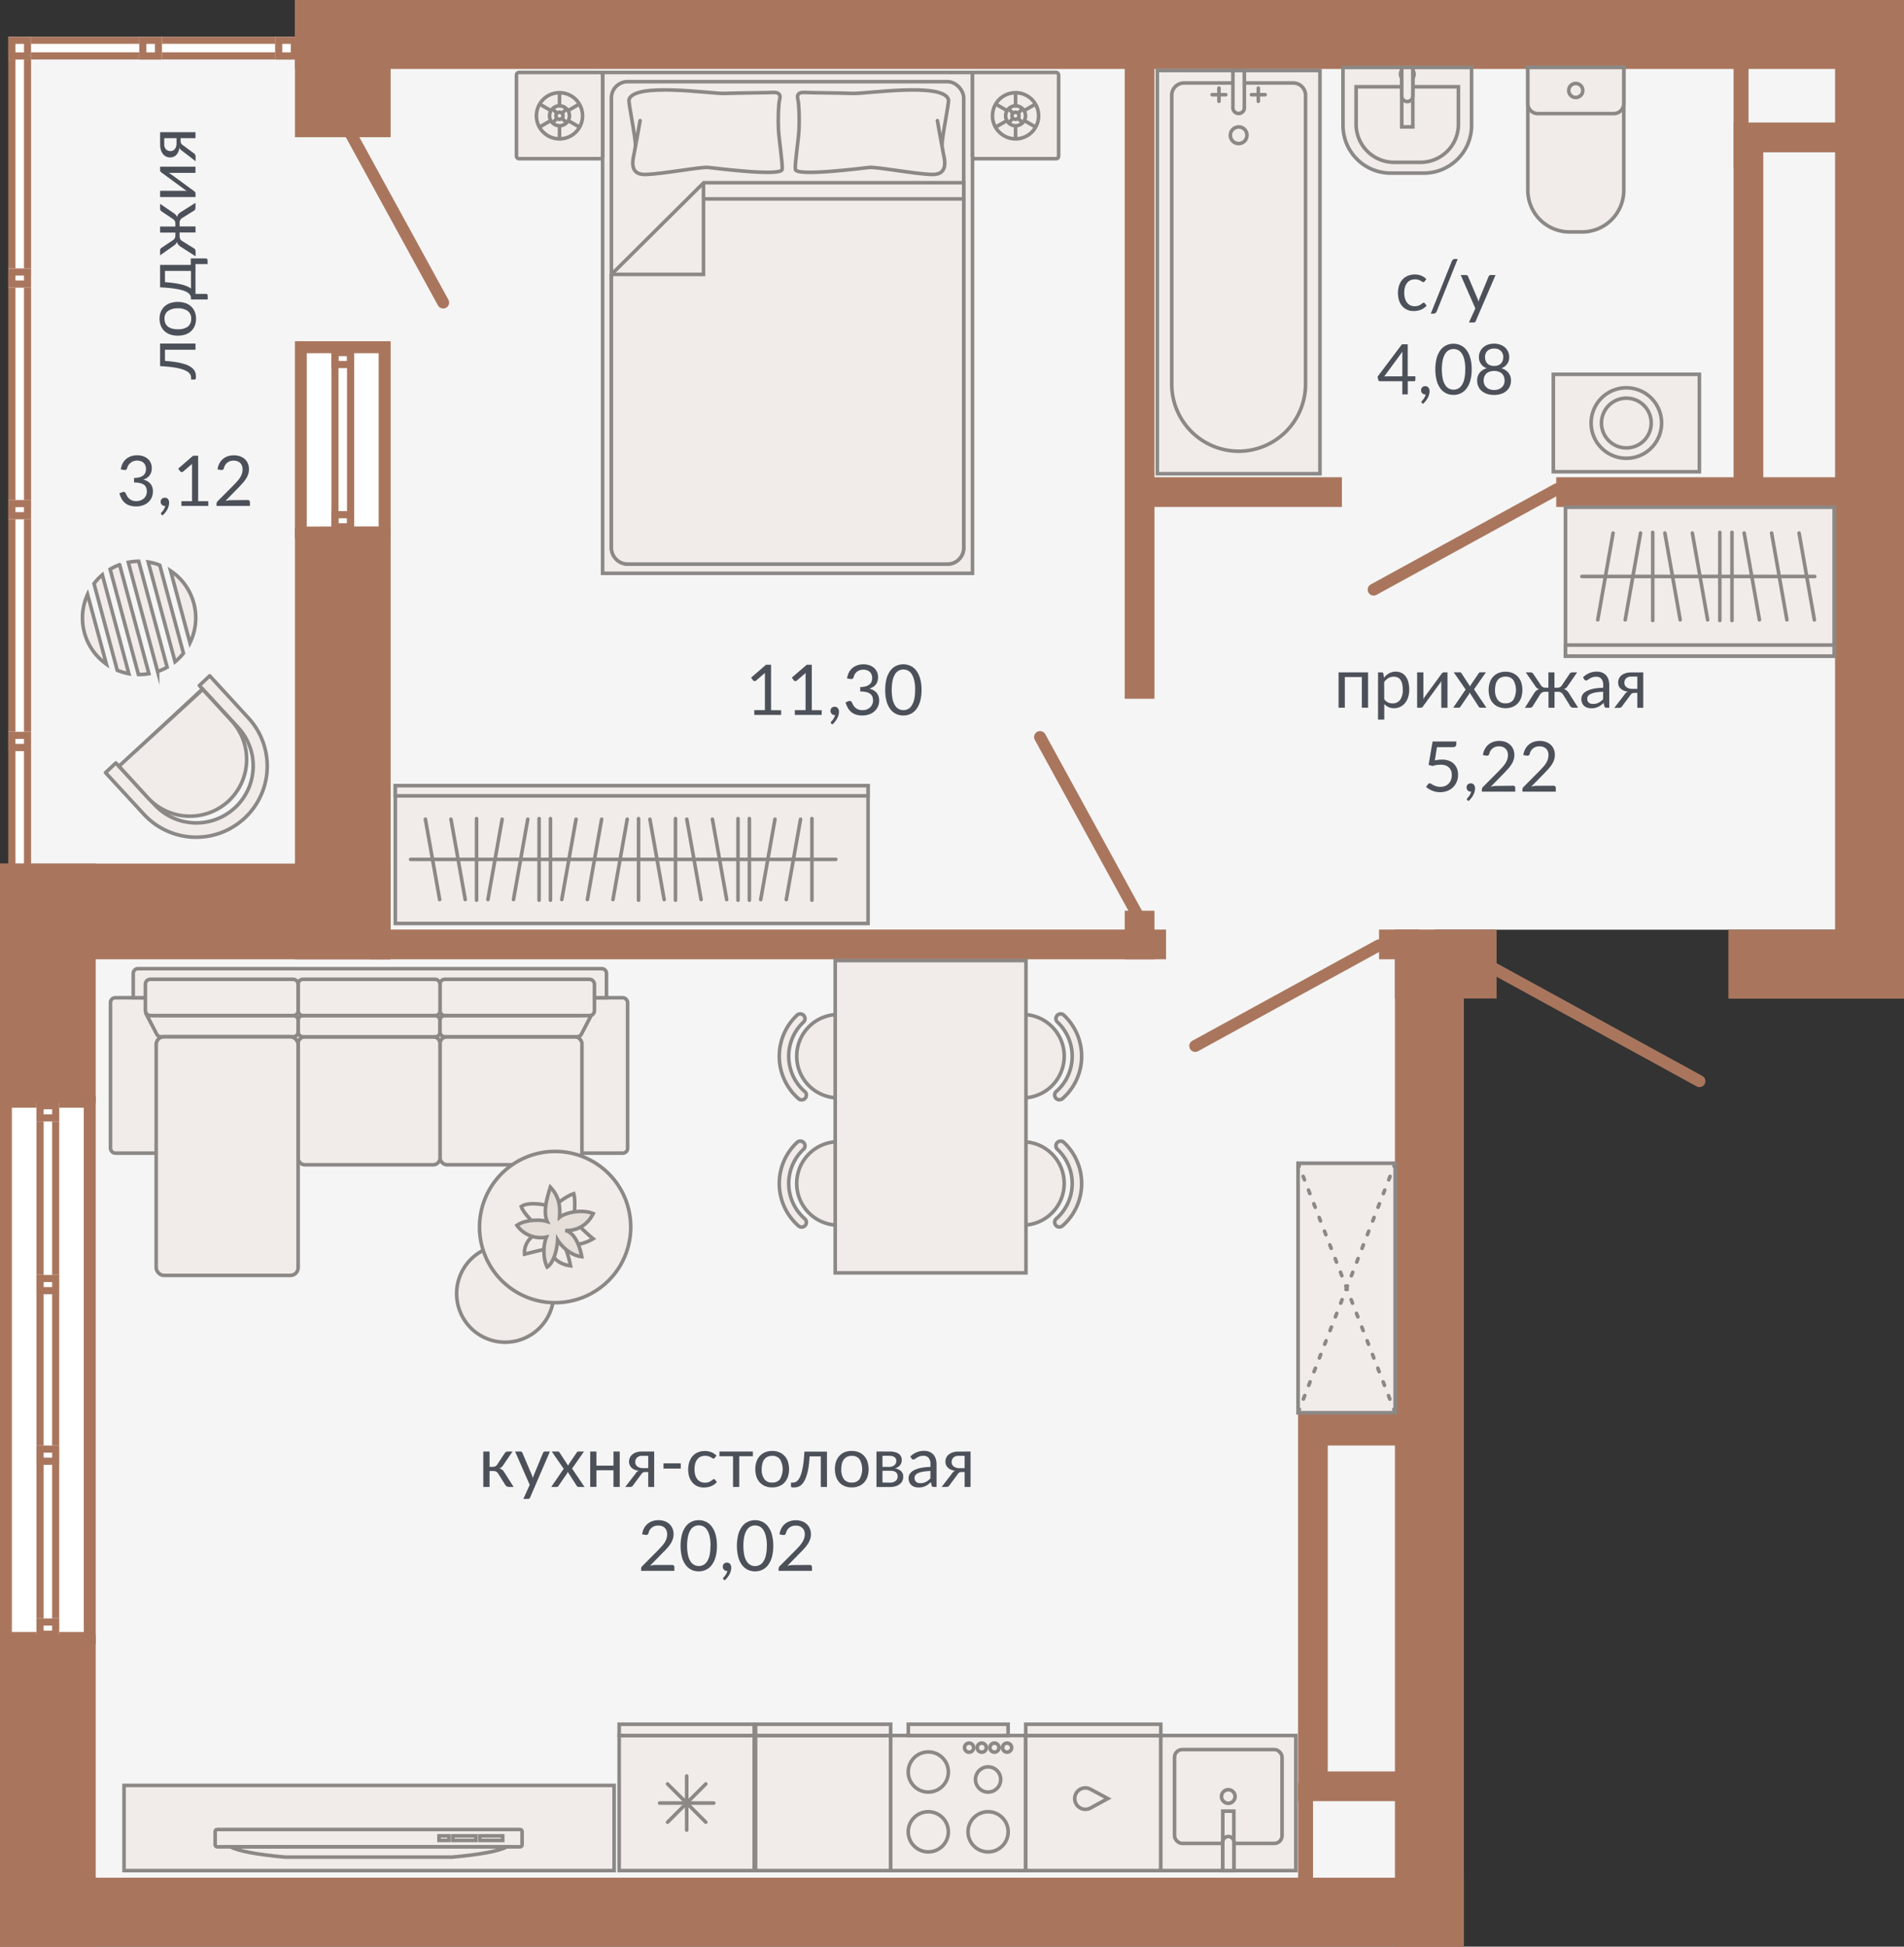 <svg id="Layer_1" data-name="Layer 1" xmlns="http://www.w3.org/2000/svg" width="895" height="914.88" viewBox="0 0 895 914.88">
  <rect x="0" y="0" width="895" height="914.88" fill="#333333" stroke="none"/>
  <defs>
    <style>
      .cls-1 {
        fill: #f5f5f5;
      }

      .cls-1, .cls-10, .cls-2, .cls-3 {
        fill-rule: evenodd;
      }

      .cls-2, .cls-4 {
        fill: #fff;
      }

      .cls-3, .cls-5 {
        fill: #a9765d;
      }

      .cls-11, .cls-12, .cls-13, .cls-14, .cls-16, .cls-6, .cls-9 {
        fill: none;
      }

      .cls-6 {
        stroke: #a9765d;
        stroke-width: 5.59px;
      }

      .cls-11, .cls-12, .cls-14, .cls-6 {
        stroke-linecap: round;
      }

      .cls-11, .cls-13, .cls-14, .cls-6, .cls-9 {
        stroke-miterlimit: 22.93;
      }

      .cls-7 {
        fill: #4c5059;
      }

      .cls-10, .cls-8 {
        fill: #f1ece9;
      }

      .cls-11, .cls-12, .cls-13, .cls-14, .cls-16, .cls-9 {
        stroke: #8b8886;
      }

      .cls-11, .cls-12, .cls-9 {
        stroke-width: 1.68px;
      }

      .cls-12 {
        stroke-linejoin: round;
      }

      .cls-13, .cls-14 {
        stroke-width: 1.72px;
      }

      .cls-14 {
        stroke-dasharray: 1.74 5.17;
      }

      .cls-15 {
        fill: #e5ded9;
      }

      .cls-16 {
        stroke-miterlimit: 10;
        stroke-width: 1.68px;
      }
    </style>
  </defs>
  <g>
    <polygon class="cls-1" points="14.6 27.94 674.38 27.94 867.07 27.94 867.07 436.94 674.38 436.94 674.38 886.74 14.6 886.74 14.6 436.94 14.6 27.94"/>
    <polygon class="cls-2" points="3.92 17.27 3.92 27.94 3.92 461.85 14.6 461.85 14.6 27.94 139.48 27.94 139.48 17.27 14.6 17.27 3.92 17.27"/>
    <path class="cls-3" d="M3.92,17.26V461.85H14.59V27.94H139.48V17.26H3.92Zm3.35,3.36V458.5h4V24.59H136.12v-4H7.27Z"/>
    <rect class="cls-4" x="3.92" y="235.03" width="10.68" height="9.06"/>
    <path class="cls-3" d="M3.92,235v9.06H14.59V235Zm3.35,3.35v2.35h4v-2.35Z"/>
    <rect class="cls-4" x="3.92" y="126.15" width="10.68" height="9.06"/>
    <path class="cls-3" d="M3.92,126.15v9.06H14.59v-9.06Zm3.35,3.35v2.35h4V129.5Z"/>
    <rect class="cls-4" x="3.92" y="17.26" width="10.68" height="10.68"/>
    <path class="cls-3" d="M3.92,17.26V28H14.59V17.26Zm3.35,3.36v4h4v-4Z"/>
    <rect class="cls-4" x="65.46" y="17.26" width="10.68" height="10.68"/>
    <path class="cls-3" d="M65.46,17.26V28H76.14V17.26Zm3.36,3.36v4h4v-4Z"/>
    <rect class="cls-4" x="129.33" y="17.26" width="10.68" height="10.68"/>
    <path class="cls-3" d="M129.33,17.26V28H140V17.26Zm3.35,3.36v4h4v-4Z"/>
    <rect class="cls-4" x="3.92" y="343.91" width="10.68" height="9.06"/>
    <path class="cls-3" d="M3.92,343.91V353H14.59v-9.06Zm3.35,3.35v2.35h4v-2.35Z"/>
    <rect class="cls-4" x="3.92" y="452.79" width="10.68" height="9.06"/>
    <path class="cls-3" d="M3.92,452.79v9.06H14.59v-9.06Zm3.35,3.35v2.36h4v-2.36Z"/>
    <rect class="cls-4" x="138.65" y="160.36" width="44.98" height="92.65"/>
    <path class="cls-3" d="M183.63,253V160.36h-45V253ZM178,247.42V166h-33.8v81.47Z"/>
    <path class="cls-3" d="M166.48,249.28V164H155.8v85.31Zm-3.36-3.35V167.32h-4v78.61Z"/>
    <path class="cls-3" d="M166.48,249.28v-9.06H155.8v9.06Zm-3.36-3.35v-2.35h-4v2.35Z"/>
    <path class="cls-3" d="M166.48,173V164H155.8V173Zm-3.36-3.36v-2.35h-4v2.35Z"/>
    <rect class="cls-5" y="882.48" width="688.11" height="32.4"/>
    <rect class="cls-5" x="862.6" width="32.4" height="469.34"/>
    <rect class="cls-5" x="655.71" y="439.82" width="32.4" height="475.06"/>
    <rect class="cls-5" x="138.65" width="756.35" height="32.4"/>
    <rect class="cls-5" x="812.46" y="436.94" width="82.54" height="32.4"/>
    <rect class="cls-5" x="655.71" y="436.87" width="47.79" height="32.4"/>
    <rect class="cls-5" x="173.66" y="436.87" width="374.46" height="13.97"/>
    <rect class="cls-5" x="648.23" y="436.87" width="18.74" height="13.97"/>
    <rect class="cls-5" x="731.53" y="224.29" width="146.77" height="13.97"/>
    <rect class="cls-5" x="532.82" y="224.29" width="97.96" height="13.97"/>
    <rect class="cls-5" x="528.69" y="27.91" width="13.97" height="300.49"/>
    <rect class="cls-5" x="528.69" y="428.02" width="13.97" height="22.82"/>
    <rect class="cls-5" x="814.89" y="25.68" width="7.03" height="53.13"/>
    <rect class="cls-5" x="610.17" y="838.02" width="7.03" height="53.13"/>
    <path class="cls-3" d="M870.14,71.57H828.86V224.7h41.28Zm-55.25-14h69.22V238.66H814.89Z"/>
    <path class="cls-3" d="M665.42,679.36H624.14V832.53h41.28ZM610.17,664h69.22V846.5H610.17Z"/>
    <line class="cls-6" x1="208.32" y1="142.2" x2="163.27" y2="59.96"/>
    <line class="cls-6" x1="698.02" y1="452.87" x2="798.86" y2="508.12"/>
    <line class="cls-6" x1="645.69" y1="277.12" x2="732.01" y2="229.83"/>
    <line class="cls-6" x1="561.83" y1="491.58" x2="648.14" y2="444.3"/>
    <line class="cls-6" x1="488.89" y1="346.39" x2="536.17" y2="432.7"/>
    <g>
      <path class="cls-7" d="M237.23,683a1.73,1.73,0,0,1,.61-.59,1.46,1.46,0,0,1,.8-.23h2.29l-4.33,6.34a4.72,4.72,0,0,1-.82,1,3.14,3.14,0,0,1-1.05.6,3.39,3.39,0,0,1,1.33.66,4.5,4.5,0,0,1,1,1.16l4.37,6.89h-2a2.28,2.28,0,0,1-1.22-.27,2.21,2.21,0,0,1-.74-.75l-3.24-5.18a2.54,2.54,0,0,0-2.32-1.28h-1.79v7.49h-2.94V682.18h2.94v7.2h1.58a2.36,2.36,0,0,0,2.06-1.12Z"/>
      <path class="cls-7" d="M258.49,682.18l-9.28,21.56a1.47,1.47,0,0,1-.37.52,1,1,0,0,1-.68.2H246l3-6.6-6.87-15.68h2.53a.88.88,0,0,1,.6.19.87.87,0,0,1,.3.42l4.46,10.48a12.28,12.28,0,0,1,.44,1.45c.15-.52.32-1,.49-1.47l4.33-10.46a.89.89,0,0,1,.33-.44.94.94,0,0,1,.54-.17Z"/>
      <path class="cls-7" d="M274.75,698.83h-2.81a.85.85,0,0,1-.57-.19,1.9,1.9,0,0,1-.34-.42l-4.19-6.53c0,.16-.09.31-.14.45a1.74,1.74,0,0,1-.2.41l-3.88,5.67a4.87,4.87,0,0,1-.35.42.74.74,0,0,1-.52.19h-2.62l5.84-8.55-5.61-8.1h2.82a1,1,0,0,1,.52.11,1.21,1.21,0,0,1,.3.33l4.09,6.25a3.28,3.28,0,0,1,.41-.92l3.58-5.26a1.5,1.5,0,0,1,.32-.37.63.63,0,0,1,.42-.14h2.7l-5.61,8Z"/>
      <path class="cls-7" d="M291.31,682.18v16.65h-2.94V691h-8v7.79h-2.94V682.18h2.94v6.64h8v-6.64Z"/>
      <path class="cls-7" d="M307.5,682.18v16.65h-2.79v-7h-1.29a3.28,3.28,0,0,0-.76.07,2,2,0,0,0-.53.21,1.7,1.7,0,0,0-.38.33l-.35.47-3.65,4.92a1.91,1.91,0,0,1-.68.77,2.31,2.31,0,0,1-1.17.25h-2l4.83-6.28a2.89,2.89,0,0,1,1.56-1.32,6.72,6.72,0,0,1-2.13-.59,4.74,4.74,0,0,1-1.43-1,3.63,3.63,0,0,1-.79-1.29,4.18,4.18,0,0,1-.25-1.43,4.53,4.53,0,0,1,.34-1.71,4,4,0,0,1,1.07-1.52A5.78,5.78,0,0,1,299,682.6a8.48,8.48,0,0,1,2.85-.42ZM304.71,690v-5.8h-2.8a4.11,4.11,0,0,0-1.58.27,2.86,2.86,0,0,0-1,.69,2.43,2.43,0,0,0-.55.94,3.35,3.35,0,0,0-.17,1,2.53,2.53,0,0,0,1,2.12,4.28,4.28,0,0,0,2.69.76Z"/>
      <path class="cls-7" d="M311.89,687.73H320v2.48h-8.12Z"/>
      <path class="cls-7" d="M336,685.14a1.45,1.45,0,0,1-.27.28.6.6,0,0,1-.36.09,1,1,0,0,1-.54-.2,8.08,8.08,0,0,0-.73-.45,5.72,5.72,0,0,0-1.07-.46,5.31,5.31,0,0,0-1.55-.2,5.09,5.09,0,0,0-2.17.43,4.2,4.2,0,0,0-1.57,1.26,5.66,5.66,0,0,0-.95,2,10.5,10.5,0,0,0,0,5.3,5.77,5.77,0,0,0,1,2,4.21,4.21,0,0,0,1.53,1.22,4.63,4.63,0,0,0,2,.42,5.15,5.15,0,0,0,1.76-.26,5.5,5.5,0,0,0,1.14-.56c.3-.21.55-.4.76-.57a.94.94,0,0,1,.6-.26.64.64,0,0,1,.55.28l.83,1.07a6.12,6.12,0,0,1-1.24,1.15,7.28,7.28,0,0,1-1.48.8,8.62,8.62,0,0,1-1.67.47,10.43,10.43,0,0,1-1.78.15,7.36,7.36,0,0,1-2.9-.58,6.5,6.5,0,0,1-2.32-1.67,7.74,7.74,0,0,1-1.55-2.68,11.84,11.84,0,0,1,0-7.07,7.91,7.91,0,0,1,1.51-2.72,6.86,6.86,0,0,1,2.45-1.78,8.21,8.21,0,0,1,3.35-.65,7.81,7.81,0,0,1,3.09.57,7.39,7.39,0,0,1,2.38,1.6Z"/>
      <path class="cls-7" d="M353.89,684.41H347.5v14.42h-2.93V684.41h-6.39v-2.23h15.71Z"/>
    </g>
    <path class="cls-7" d="M363,681.91a8.56,8.56,0,0,1,3.28.61,7,7,0,0,1,2.5,1.73,7.55,7.55,0,0,1,1.59,2.7,11.7,11.7,0,0,1,0,7.09,7.72,7.72,0,0,1-1.59,2.7,7,7,0,0,1-2.5,1.72,8.56,8.56,0,0,1-3.28.6,8.68,8.68,0,0,1-3.31-.6,7,7,0,0,1-2.51-1.72,7.72,7.72,0,0,1-1.59-2.7,11.7,11.7,0,0,1,0-7.09,7.55,7.55,0,0,1,1.59-2.7,7.05,7.05,0,0,1,2.51-1.73A8.68,8.68,0,0,1,363,681.91Zm0,14.86a4.28,4.28,0,0,0,3.68-1.65,9.36,9.36,0,0,0,0-9.24,4.26,4.26,0,0,0-3.68-1.66,5.27,5.27,0,0,0-2.18.42,4.05,4.05,0,0,0-1.54,1.24,5.19,5.19,0,0,0-.92,2,10.2,10.2,0,0,0-.31,2.65,7.59,7.59,0,0,0,1.23,4.61A4.32,4.32,0,0,0,363,696.77Z"/>
    <g>
      <path class="cls-7" d="M388.74,698.83h-2.92V684.48h-5.26A53,53,0,0,1,380,690a26.42,26.42,0,0,1-1,3.93,11.58,11.58,0,0,1-1.23,2.63,6.7,6.7,0,0,1-1.43,1.57,4.27,4.27,0,0,1-1.55.75,6.64,6.64,0,0,1-1.58.2c-.93,0-1.4-.15-1.4-.44v-1.86h.86a3.5,3.5,0,0,0,1.13-.2,2.93,2.93,0,0,0,1.13-.76,6.38,6.38,0,0,0,1.06-1.56,14.33,14.33,0,0,0,.92-2.63,34.64,34.64,0,0,0,.73-3.93c.2-1.54.36-3.37.47-5.48h10.61Z"/>
      <path class="cls-7" d="M400.39,681.91a8.61,8.61,0,0,1,3.29.61,7,7,0,0,1,2.5,1.73,7.39,7.39,0,0,1,1.58,2.7,11.7,11.7,0,0,1,0,7.09,7.55,7.55,0,0,1-1.58,2.7,7,7,0,0,1-2.5,1.72,8.61,8.61,0,0,1-3.29.6,8.71,8.71,0,0,1-3.31-.6,7,7,0,0,1-2.5-1.72A7.72,7.72,0,0,1,393,694a11.7,11.7,0,0,1,0-7.09,7.55,7.55,0,0,1,1.59-2.7,7,7,0,0,1,2.5-1.73A8.71,8.71,0,0,1,400.39,681.91Zm0,14.86a4.26,4.26,0,0,0,3.68-1.65,9.36,9.36,0,0,0,0-9.24,4.25,4.25,0,0,0-3.68-1.66,5.19,5.19,0,0,0-2.17.42,4.08,4.08,0,0,0-1.55,1.24,5.34,5.34,0,0,0-.92,2,10.68,10.68,0,0,0-.3,2.65,7.59,7.59,0,0,0,1.22,4.61A4.34,4.34,0,0,0,400.39,696.77Z"/>
      <path class="cls-7" d="M418.11,682.18a9.66,9.66,0,0,1,2.64.31,5.34,5.34,0,0,1,1.81.85,3.25,3.25,0,0,1,1,1.25,3.72,3.72,0,0,1,.33,1.55,4.56,4.56,0,0,1-.15,1.13,3.54,3.54,0,0,1-.52,1.14,3.86,3.86,0,0,1-1,1,5.08,5.08,0,0,1-1.59.69,5.5,5.5,0,0,1,2.94,1.32,3.47,3.47,0,0,1,1,2.62,4.27,4.27,0,0,1-.49,2.11,4.37,4.37,0,0,1-1.33,1.51,6,6,0,0,1-2,.9,9.41,9.41,0,0,1-2.43.3H412V682.18Zm-3.29,2v5.23H418a4.14,4.14,0,0,0,1.34-.21,3.29,3.29,0,0,0,1.06-.58,2.52,2.52,0,0,0,.93-2,2.51,2.51,0,0,0-.16-.9,1.89,1.89,0,0,0-.56-.77,2.76,2.76,0,0,0-1-.54,5.05,5.05,0,0,0-1.57-.21Zm3.58,12.62A4,4,0,0,0,421,696a2.53,2.53,0,0,0,.95-2.1,3,3,0,0,0-.18-1.07,2,2,0,0,0-.59-.85,2.8,2.8,0,0,0-1.09-.56,6.16,6.16,0,0,0-1.67-.2h-3.6v5.54Z"/>
      <path class="cls-7" d="M427.9,684.53a9.55,9.55,0,0,1,3-2,9.14,9.14,0,0,1,3.53-.66,6.41,6.41,0,0,1,2.48.46,5.25,5.25,0,0,1,1.83,1.28,5.44,5.44,0,0,1,1.11,2,8.06,8.06,0,0,1,.38,2.57v10.65h-1.3a1.28,1.28,0,0,1-.65-.14.92.92,0,0,1-.36-.55l-.33-1.58a16.56,16.56,0,0,1-1.29,1.07,6.52,6.52,0,0,1-1.31.79,7.07,7.07,0,0,1-1.47.5,8.39,8.39,0,0,1-1.73.17,6,6,0,0,1-1.83-.27,4.16,4.16,0,0,1-1.49-.82,3.89,3.89,0,0,1-1-1.37,4.73,4.73,0,0,1-.37-2,3.68,3.68,0,0,1,.54-1.9,4.81,4.81,0,0,1,1.76-1.62,11.55,11.55,0,0,1,3.17-1.16,24.86,24.86,0,0,1,4.8-.52v-1.29a4.46,4.46,0,0,0-.84-2.94,3,3,0,0,0-2.44-1,5.29,5.29,0,0,0-1.82.27,6.53,6.53,0,0,0-1.27.61c-.35.22-.66.42-.92.61a1.31,1.31,0,0,1-.76.27.86.86,0,0,1-.51-.16,1.35,1.35,0,0,1-.36-.39Zm9.45,6.8a25.43,25.43,0,0,0-3.44.32,9.54,9.54,0,0,0-2.32.67,3.17,3.17,0,0,0-1.3,1,2.14,2.14,0,0,0-.4,1.25,2.65,2.65,0,0,0,.22,1.13,2,2,0,0,0,.58.78,2.38,2.38,0,0,0,.87.44,3.71,3.71,0,0,0,1.08.14,6.22,6.22,0,0,0,1.41-.15,6,6,0,0,0,1.21-.45,6.94,6.94,0,0,0,1.08-.71,8.8,8.8,0,0,0,1-.94Z"/>
      <path class="cls-7" d="M456.22,682.18v16.65h-2.79v-7h-1.29a3.28,3.28,0,0,0-.76.07,2,2,0,0,0-.53.21,1.7,1.7,0,0,0-.38.33l-.35.47-3.65,4.92a1.91,1.91,0,0,1-.68.77,2.31,2.31,0,0,1-1.17.25h-2l4.83-6.28a2.89,2.89,0,0,1,1.56-1.32,6.72,6.72,0,0,1-2.13-.59,4.74,4.74,0,0,1-1.43-1,3.63,3.63,0,0,1-.79-1.29,4.18,4.18,0,0,1-.25-1.43,4.53,4.53,0,0,1,.34-1.71,4,4,0,0,1,1.07-1.52,5.78,5.78,0,0,1,1.92-1.08,8.48,8.48,0,0,1,2.85-.42ZM453.43,690v-5.8h-2.8a4.11,4.11,0,0,0-1.58.27,2.86,2.86,0,0,0-1,.69,2.43,2.43,0,0,0-.55.94,3.35,3.35,0,0,0-.17,1,2.53,2.53,0,0,0,1,2.12A4.28,4.28,0,0,0,451,690Z"/>
    </g>
    <g>
      <path class="cls-7" d="M316,735.49a1,1,0,0,1,1,1v1.78H301.37v-1a1.71,1.71,0,0,1,.13-.65,1.65,1.65,0,0,1,.41-.6l7.54-7.58q.94-1,1.71-1.83a13.53,13.53,0,0,0,1.32-1.77,8.07,8.07,0,0,0,.83-1.8,6.22,6.22,0,0,0,.3-1.95,4.6,4.6,0,0,0-.33-1.81,3.67,3.67,0,0,0-.89-1.29,3.79,3.79,0,0,0-1.34-.77,5.29,5.29,0,0,0-1.66-.25,5.12,5.12,0,0,0-1.66.26,4.55,4.55,0,0,0-1.34.73,4.35,4.35,0,0,0-1.54,2.53,1.34,1.34,0,0,1-.53.76,1.54,1.54,0,0,1-.95.11l-1.53-.27a8.59,8.59,0,0,1,.9-2.85,7,7,0,0,1,1.67-2.08,7.42,7.42,0,0,1,2.31-1.27,8.85,8.85,0,0,1,2.81-.44,8.52,8.52,0,0,1,2.8.45,6.43,6.43,0,0,1,2.25,1.29,6,6,0,0,1,1.49,2.06,6.57,6.57,0,0,1,.55,2.76,7.14,7.14,0,0,1-.4,2.44,9.59,9.59,0,0,1-1.07,2.15,16.47,16.47,0,0,1-1.55,2q-.89,1-1.86,1.95l-6.22,6.35a10.55,10.55,0,0,1,1.33-.29,8.55,8.55,0,0,1,1.3-.11Z"/>
      <path class="cls-7" d="M337,726.5a19.22,19.22,0,0,1-.66,5.35,11.25,11.25,0,0,1-1.82,3.74,7.33,7.33,0,0,1-2.72,2.2,8,8,0,0,1-3.36.72,7.86,7.86,0,0,1-3.36-.72,7.27,7.27,0,0,1-2.7-2.2,11.05,11.05,0,0,1-1.81-3.74,22.05,22.05,0,0,1,0-10.71,11.11,11.11,0,0,1,1.81-3.75,7.2,7.2,0,0,1,2.7-2.21,7.86,7.86,0,0,1,3.36-.73,8,8,0,0,1,3.36.73,7.26,7.26,0,0,1,2.72,2.21,11.31,11.31,0,0,1,1.82,3.75A19.35,19.35,0,0,1,337,726.5Zm-3,0a19.38,19.38,0,0,0-.45-4.53,9.1,9.1,0,0,0-1.22-3,4.65,4.65,0,0,0-1.76-1.6,4.79,4.79,0,0,0-4.18,0,4.57,4.57,0,0,0-1.76,1.6,9.33,9.33,0,0,0-1.2,3,22.49,22.49,0,0,0,0,9,9.17,9.17,0,0,0,1.2,2.94,4.5,4.5,0,0,0,1.76,1.6,4.7,4.7,0,0,0,4.18,0,4.56,4.56,0,0,0,1.76-1.6,8.94,8.94,0,0,0,1.22-2.94A19.23,19.23,0,0,0,333.92,726.5Z"/>
      <path class="cls-7" d="M340.08,742.24a.84.84,0,0,1-.18-.21.58.58,0,0,1,0-.25.46.46,0,0,1,.08-.23,1.57,1.57,0,0,1,.17-.21l.42-.48a7.27,7.27,0,0,0,.52-.69,8.25,8.25,0,0,0,.48-.89,4,4,0,0,0,.32-1l-.1,0h-.11a1.82,1.82,0,0,1-1.39-.57,2,2,0,0,1-.53-1.45,1.79,1.79,0,0,1,.53-1.32,1.91,1.91,0,0,1,1.42-.54,2,2,0,0,1,.87.18,1.82,1.82,0,0,1,.63.5,2.27,2.27,0,0,1,.39.74,2.94,2.94,0,0,1,.13.91,6.45,6.45,0,0,1-.2,1.54,7.68,7.68,0,0,1-.61,1.58,10.57,10.57,0,0,1-1,1.52,9.32,9.32,0,0,1-1.31,1.36Z"/>
      <path class="cls-7" d="M363.49,726.5a19.2,19.2,0,0,1-.67,5.35,11.06,11.06,0,0,1-1.82,3.74,7.25,7.25,0,0,1-2.72,2.2,8.2,8.2,0,0,1-6.72,0,7.43,7.43,0,0,1-2.7-2.2,11.05,11.05,0,0,1-1.81-3.74,22.05,22.05,0,0,1,0-10.71,11.11,11.11,0,0,1,1.81-3.75,7.36,7.36,0,0,1,2.7-2.21,8.1,8.1,0,0,1,6.72,0,7.18,7.18,0,0,1,2.72,2.21,11.12,11.12,0,0,1,1.82,3.75A19.32,19.32,0,0,1,363.49,726.5Zm-3,0A19.33,19.33,0,0,0,360,722a9.1,9.1,0,0,0-1.21-3,4.6,4.6,0,0,0-1.77-1.6,4.77,4.77,0,0,0-4.17,0,4.51,4.51,0,0,0-1.76,1.6,9.1,9.1,0,0,0-1.21,3,23,23,0,0,0,0,9,9,9,0,0,0,1.21,2.94,4.43,4.43,0,0,0,1.76,1.6,4.68,4.68,0,0,0,4.17,0,4.52,4.52,0,0,0,1.77-1.6A9,9,0,0,0,360,731,19.17,19.17,0,0,0,360.45,726.5Z"/>
      <path class="cls-7" d="M380.69,735.49a1,1,0,0,1,1,1v1.78H366v-1a1.71,1.71,0,0,1,.13-.65,1.65,1.65,0,0,1,.41-.6l7.54-7.58q.94-1,1.71-1.83a13.53,13.53,0,0,0,1.32-1.77A8.07,8.07,0,0,0,378,723a6.22,6.22,0,0,0,.3-1.95,4.6,4.6,0,0,0-.33-1.81A3.56,3.56,0,0,0,377,718a3.66,3.66,0,0,0-1.33-.77A5.29,5.29,0,0,0,374,717a5.12,5.12,0,0,0-1.66.26A4.55,4.55,0,0,0,371,718a4.35,4.35,0,0,0-1.54,2.53,1.34,1.34,0,0,1-.53.76,1.54,1.54,0,0,1-1,.11l-1.53-.27a8.59,8.59,0,0,1,.9-2.85,7,7,0,0,1,1.67-2.08,7.42,7.42,0,0,1,2.31-1.27,8.85,8.85,0,0,1,2.81-.44,8.52,8.52,0,0,1,2.8.45,6.43,6.43,0,0,1,2.25,1.29,6,6,0,0,1,1.49,2.06,6.57,6.57,0,0,1,.55,2.76,7.14,7.14,0,0,1-.4,2.44,9.59,9.59,0,0,1-1.07,2.15,16.47,16.47,0,0,1-1.55,2q-.88,1-1.86,1.95l-6.22,6.35a10.55,10.55,0,0,1,1.33-.29,8.55,8.55,0,0,1,1.3-.11Z"/>
    </g>
    <g>
      <path class="cls-7" d="M367.18,333.79V336H354.56v-2.24h5V317.74c0-.49,0-1,0-1.47l-4.19,3.6a.86.86,0,0,1-.42.22,1.09,1.09,0,0,1-.4,0,.89.89,0,0,1-.34-.13,1,1,0,0,1-.23-.21l-.92-1.27,7-6.06h2.39v21.36Z"/>
      <path class="cls-7" d="M386.24,333.79V336H373.62v-2.24h5.05V317.74c0-.49,0-1,.05-1.47l-4.19,3.6a.93.93,0,0,1-.43.22,1.09,1.09,0,0,1-.4,0,.79.79,0,0,1-.33-.13.86.86,0,0,1-.24-.21l-.92-1.27,7-6.06h2.38v21.36Z"/>
      <path class="cls-7" d="M390.71,340a.84.84,0,0,1-.18-.21.62.62,0,0,1,0-.25.46.46,0,0,1,.08-.23,1.57,1.57,0,0,1,.17-.21l.42-.48a6.37,6.37,0,0,0,.52-.7,7.24,7.24,0,0,0,.48-.88,4.11,4.11,0,0,0,.32-1l-.1,0h-.11a1.82,1.82,0,0,1-1.39-.57,2,2,0,0,1-.53-1.46,1.78,1.78,0,0,1,.53-1.31,1.91,1.91,0,0,1,1.42-.54,2,2,0,0,1,.87.18,1.82,1.82,0,0,1,.63.5,2.27,2.27,0,0,1,.39.74,2.94,2.94,0,0,1,.13.91,6.51,6.51,0,0,1-.2,1.54,7.9,7.9,0,0,1-.61,1.58,10.57,10.57,0,0,1-1,1.52,9.32,9.32,0,0,1-1.31,1.36Z"/>
      <path class="cls-7" d="M398.17,318.85a8.82,8.82,0,0,1,.89-2.85,6.87,6.87,0,0,1,1.67-2.08,7.07,7.07,0,0,1,2.32-1.27,8.87,8.87,0,0,1,2.82-.44,8.77,8.77,0,0,1,2.76.43,6.38,6.38,0,0,1,2.17,1.22,5.48,5.48,0,0,1,1.43,1.9,6.11,6.11,0,0,1,.51,2.48,6.43,6.43,0,0,1-.29,2,4.83,4.83,0,0,1-.82,1.54,5.16,5.16,0,0,1-1.29,1.12,8.24,8.24,0,0,1-1.7.75,6.28,6.28,0,0,1,3.46,2,5.56,5.56,0,0,1,1.16,3.59,6.59,6.59,0,0,1-2.3,5.14,7.39,7.39,0,0,1-2.49,1.39,9.2,9.2,0,0,1-3.05.49,9.69,9.69,0,0,1-3.2-.47,6.51,6.51,0,0,1-2.25-1.29,6.93,6.93,0,0,1-1.52-1.95,14.48,14.48,0,0,1-1-2.44l1.27-.52a1.55,1.55,0,0,1,1-.12,1,1,0,0,1,.68.54c.14.31.32.68.53,1.11a5.72,5.72,0,0,0,.88,1.23,4.8,4.8,0,0,0,1.43,1,5.12,5.12,0,0,0,2.19.41,5.37,5.37,0,0,0,2.16-.4,4.66,4.66,0,0,0,1.54-1.05,4.07,4.07,0,0,0,.93-1.42,4.24,4.24,0,0,0,.32-1.57,6,6,0,0,0-.25-1.74,3,3,0,0,0-.92-1.36,4.78,4.78,0,0,0-1.85-.91,11.47,11.47,0,0,0-3-.32V322.9a10.39,10.39,0,0,0,2.58-.33,5,5,0,0,0,1.72-.86,3.08,3.08,0,0,0,1-1.3,4.81,4.81,0,0,0,0-3.45,3.43,3.43,0,0,0-.87-1.25,4,4,0,0,0-1.33-.74,5.48,5.48,0,0,0-1.65-.24,5.19,5.19,0,0,0-1.65.26,4.61,4.61,0,0,0-1.35.73,4.28,4.28,0,0,0-1.53,2.52,1.49,1.49,0,0,1-.54.77,1.53,1.53,0,0,1-.93.11Z"/>
      <path class="cls-7" d="M433.18,324.26a18.83,18.83,0,0,1-.67,5.35,11.34,11.34,0,0,1-1.81,3.74,7.4,7.4,0,0,1-2.72,2.2,8,8,0,0,1-3.36.72,7.86,7.86,0,0,1-3.36-.72,7.37,7.37,0,0,1-2.71-2.2,11.15,11.15,0,0,1-1.81-3.74,22.38,22.38,0,0,1,0-10.71,11.11,11.11,0,0,1,1.81-3.75,7.31,7.31,0,0,1,2.71-2.21,7.72,7.72,0,0,1,3.36-.73,7.84,7.84,0,0,1,3.36.73,7.33,7.33,0,0,1,2.72,2.21,11.3,11.3,0,0,1,1.81,3.75A18.91,18.91,0,0,1,433.18,324.26Zm-3,0a19.32,19.32,0,0,0-.45-4.53,9.32,9.32,0,0,0-1.22-3,4.6,4.6,0,0,0-1.77-1.6,4.68,4.68,0,0,0-4.17,0,4.51,4.51,0,0,0-1.76,1.6,9.33,9.33,0,0,0-1.21,3,23,23,0,0,0,0,9,9.26,9.26,0,0,0,1.21,2.94,4.43,4.43,0,0,0,1.76,1.6,4.68,4.68,0,0,0,4.17,0,4.52,4.52,0,0,0,1.77-1.6,9.26,9.26,0,0,0,1.22-2.94A19.23,19.23,0,0,0,430.14,324.26Z"/>
    </g>
    <g>
      <path class="cls-7" d="M669.67,132.23a1.45,1.45,0,0,1-.27.28.64.64,0,0,1-.36.1,1,1,0,0,1-.54-.21,8.08,8.08,0,0,0-.73-.45,5.14,5.14,0,0,0-1.07-.45,5,5,0,0,0-1.55-.21,5.06,5.06,0,0,0-2.17.44,4.17,4.17,0,0,0-1.57,1.25,5.85,5.85,0,0,0-1,2,10.05,10.05,0,0,0-.32,2.62,9.51,9.51,0,0,0,.35,2.68,5.52,5.52,0,0,0,1,2,4.15,4.15,0,0,0,1.52,1.22,4.71,4.71,0,0,0,2,.42,5.17,5.17,0,0,0,1.76-.25,5,5,0,0,0,1.14-.57q.45-.31.75-.57a1,1,0,0,1,.6-.25.63.63,0,0,1,.56.28l.83,1.06a5.85,5.85,0,0,1-1.24,1.15,7.1,7.1,0,0,1-1.49.8,7.71,7.71,0,0,1-1.66.47,10.52,10.52,0,0,1-1.78.15,7.15,7.15,0,0,1-2.9-.58,6.5,6.5,0,0,1-2.32-1.67,7.65,7.65,0,0,1-1.55-2.68,11.84,11.84,0,0,1,0-7.07,7.91,7.91,0,0,1,1.51-2.72,6.89,6.89,0,0,1,2.45-1.78A8.17,8.17,0,0,1,665,129a8,8,0,0,1,3.09.56,7.42,7.42,0,0,1,2.38,1.61Z"/>
      <path class="cls-7" d="M675.38,146.26a1.62,1.62,0,0,1-.66.86,1.8,1.8,0,0,1-.93.28h-1.23l9.87-24.61a1.77,1.77,0,0,1,.6-.8,1.57,1.57,0,0,1,.93-.28h1.25Z"/>
      <path class="cls-7" d="M703,129.27l-9.28,21.56a1.52,1.52,0,0,1-.37.53,1,1,0,0,1-.68.19h-2.17l3-6.6-6.87-15.68h2.53a.88.88,0,0,1,.6.19.92.92,0,0,1,.3.42l4.46,10.48a12.88,12.88,0,0,1,.44,1.45c.15-.52.32-1,.49-1.46l4.32-10.47a1,1,0,0,1,.34-.44.94.94,0,0,1,.54-.17Z"/>
    </g>
    <g>
      <path class="cls-7" d="M665.31,176.86v1.68a.63.63,0,0,1-.16.44.59.59,0,0,1-.48.18h-2.93v6.2h-2.56v-6.2H648.73a.87.87,0,0,1-.57-.19.77.77,0,0,1-.3-.47l-.3-1.49L659,161.81h2.72v15.05Zm-6.13,0v-9.71c0-.29,0-.6,0-.94s.06-.68.1-1l-8.58,11.68Z"/>
      <path class="cls-7" d="M668.38,189.33a.56.56,0,0,1-.18-.21.58.58,0,0,1-.05-.25.46.46,0,0,1,.08-.23,1.57,1.57,0,0,1,.17-.21l.42-.48a7.27,7.27,0,0,0,.52-.69,8.25,8.25,0,0,0,.48-.89,4.41,4.41,0,0,0,.32-1l-.11,0h-.1a1.81,1.81,0,0,1-1.39-.57,2,2,0,0,1-.54-1.45,1.8,1.8,0,0,1,.54-1.32,1.9,1.9,0,0,1,1.42-.54,2,2,0,0,1,.87.18,1.82,1.82,0,0,1,.63.5,2.27,2.27,0,0,1,.39.74,2.94,2.94,0,0,1,.13.91,6.45,6.45,0,0,1-.2,1.54,7.68,7.68,0,0,1-.61,1.58,10.57,10.57,0,0,1-1,1.52,9.32,9.32,0,0,1-1.31,1.36Z"/>
      <path class="cls-7" d="M691.78,173.59a19.22,19.22,0,0,1-.66,5.35,11.06,11.06,0,0,1-1.82,3.74,7.25,7.25,0,0,1-2.72,2.2,8.2,8.2,0,0,1-6.72,0,7.34,7.34,0,0,1-2.7-2.2,11.05,11.05,0,0,1-1.81-3.74,22.05,22.05,0,0,1,0-10.71,11.11,11.11,0,0,1,1.81-3.75,7.28,7.28,0,0,1,2.7-2.21,8.1,8.1,0,0,1,6.72,0,7.18,7.18,0,0,1,2.72,2.21,11.12,11.12,0,0,1,1.82,3.75A19.35,19.35,0,0,1,691.78,173.59Zm-3,0a19.32,19.32,0,0,0-.45-4.53,9.1,9.1,0,0,0-1.21-2.95,4.6,4.6,0,0,0-1.77-1.6,4.77,4.77,0,0,0-4.17,0,4.51,4.51,0,0,0-1.76,1.6,9.1,9.1,0,0,0-1.21,2.95,23,23,0,0,0,0,9.05,9,9,0,0,0,1.21,2.94,4.43,4.43,0,0,0,1.76,1.6,4.68,4.68,0,0,0,4.17,0,4.52,4.52,0,0,0,1.77-1.6,9,9,0,0,0,1.21-2.94A19.23,19.23,0,0,0,688.74,173.59Z"/>
      <path class="cls-7" d="M705.67,173.08a6.48,6.48,0,0,1,3.39,2.09,5.8,5.8,0,0,1,1.18,3.75,6.58,6.58,0,0,1-.58,2.78,6.15,6.15,0,0,1-1.63,2.11,7.35,7.35,0,0,1-2.51,1.34,11.27,11.27,0,0,1-6.44,0,7.45,7.45,0,0,1-2.51-1.34,5.91,5.91,0,0,1-1.63-2.11,6.58,6.58,0,0,1-.58-2.78,5.75,5.75,0,0,1,1.19-3.75,6.45,6.45,0,0,1,3.38-2.09,5.33,5.33,0,0,1-3.74-5.34,5.82,5.82,0,0,1,.51-2.43,5.61,5.61,0,0,1,1.44-2,6.91,6.91,0,0,1,2.24-1.32,9.09,9.09,0,0,1,5.83,0,6.76,6.76,0,0,1,2.25,1.32,5.64,5.64,0,0,1,1.45,2,5.82,5.82,0,0,1,.51,2.43,5.36,5.36,0,0,1-3.75,5.34Zm-3.37,10.21a6.23,6.23,0,0,0,2.06-.32,4.48,4.48,0,0,0,1.55-.91,4,4,0,0,0,1-1.39,5.21,5.21,0,0,0-.07-3.88,3.85,3.85,0,0,0-1.08-1.41,4.55,4.55,0,0,0-1.57-.79,6.69,6.69,0,0,0-1.86-.26,6.79,6.79,0,0,0-1.86.26,4.42,4.42,0,0,0-1.56.79,3.77,3.77,0,0,0-1.09,1.41,4.85,4.85,0,0,0-.4,2.08,4.8,4.8,0,0,0,.33,1.8,4,4,0,0,0,1,1.39,4.57,4.57,0,0,0,1.55.91A6.27,6.27,0,0,0,702.3,183.29Zm0-19.48a5.23,5.23,0,0,0-1.85.31,3.87,3.87,0,0,0-1.33.86,3.61,3.61,0,0,0-.8,1.26,4.43,4.43,0,0,0-.27,1.55,5.08,5.08,0,0,0,.23,1.56,3.48,3.48,0,0,0,2.06,2.28,5,5,0,0,0,2,.35,5.07,5.07,0,0,0,2-.35,3.55,3.55,0,0,0,2.06-2.28,5.4,5.4,0,0,0,.23-1.56,4.43,4.43,0,0,0-.27-1.55,3.5,3.5,0,0,0-.81-1.26,3.78,3.78,0,0,0-1.33-.86A5.23,5.23,0,0,0,702.3,163.81Z"/>
    </g>
    <g>
      <path class="cls-7" d="M643.09,332.61h-2.94V318.19h-8v14.42h-2.94V316h13.87Z"/>
      <path class="cls-7" d="M650.52,318.54a8.61,8.61,0,0,1,2.43-2.09,6.31,6.31,0,0,1,3.16-.79,6.16,6.16,0,0,1,2.61.55,5.37,5.37,0,0,1,2,1.63,7.69,7.69,0,0,1,1.26,2.67,13.55,13.55,0,0,1,.45,3.67,11.73,11.73,0,0,1-.49,3.42,8.35,8.35,0,0,1-1.43,2.75,6.57,6.57,0,0,1-2.26,1.82,6.64,6.64,0,0,1-3,.67,5.75,5.75,0,0,1-4.55-2v7.36h-2.94V316h1.76a.72.72,0,0,1,.77.61Zm.15,10.06a4.71,4.71,0,0,0,1.76,1.53,5,5,0,0,0,2.13.44,4.22,4.22,0,0,0,3.59-1.66,7.77,7.77,0,0,0,1.24-4.73,12,12,0,0,0-.28-2.8,5.43,5.43,0,0,0-.83-1.91,3.23,3.23,0,0,0-1.33-1.09,4.47,4.47,0,0,0-1.79-.35,4.7,4.7,0,0,0-2.51.66,7.15,7.15,0,0,0-2,1.85Z"/>
      <path class="cls-7" d="M680.41,316v16.65h-2.92V321.3c0-.22,0-.45,0-.71s.05-.5.08-.75c-.09.22-.19.42-.29.61s-.2.35-.31.51l-8,10.92a2.66,2.66,0,0,1-.45.51.92.92,0,0,1-.6.23h-1.78V316h2.94v11.3c0,.21,0,.44,0,.68s0,.5-.08.75c.1-.21.2-.4.3-.58a4.7,4.7,0,0,1,.29-.5l8-10.93a2.37,2.37,0,0,1,.46-.5.91.91,0,0,1,.61-.24Z"/>
      <path class="cls-7" d="M698.72,332.61h-2.81a.85.85,0,0,1-.57-.19A1.85,1.85,0,0,1,695,332l-4.19-6.53c-.05.16-.09.31-.14.46a1.53,1.53,0,0,1-.21.4L686.59,332a3.54,3.54,0,0,1-.35.42.74.74,0,0,1-.52.19h-2.61l5.83-8.55-5.6-8.1h2.81a1,1,0,0,1,.53.11,1.37,1.37,0,0,1,.29.33l4.09,6.25a3.6,3.6,0,0,1,.41-.92l3.59-5.26a1.47,1.47,0,0,1,.32-.37.64.64,0,0,1,.42-.14h2.69l-5.6,8Z"/>
    </g>
    <path class="cls-7" d="M707.7,315.7a8.61,8.61,0,0,1,3.29.6,7.23,7.23,0,0,1,2.5,1.73,7.7,7.7,0,0,1,1.58,2.7,11.7,11.7,0,0,1,0,7.09,7.53,7.53,0,0,1-1.58,2.7,7,7,0,0,1-2.5,1.72,9.37,9.37,0,0,1-6.6,0,6.9,6.9,0,0,1-2.51-1.72,7.39,7.39,0,0,1-1.58-2.7,11.7,11.7,0,0,1,0-7.09,7.55,7.55,0,0,1,1.58-2.7,7.18,7.18,0,0,1,2.51-1.73A8.68,8.68,0,0,1,707.7,315.7Zm0,14.85a4.28,4.28,0,0,0,3.68-1.65,9.36,9.36,0,0,0,0-9.24A4.26,4.26,0,0,0,707.7,318a5.27,5.27,0,0,0-2.18.42,4.05,4.05,0,0,0-1.54,1.24,5.34,5.34,0,0,0-.92,2,10.71,10.71,0,0,0-.31,2.65A7.59,7.59,0,0,0,704,328.9,4.32,4.32,0,0,0,707.7,330.55Z"/>
    <g>
      <path class="cls-7" d="M741.82,332.61h-2a2.35,2.35,0,0,1-1.21-.25,1.62,1.62,0,0,1-.65-.77l-3.23-5.18a2.59,2.59,0,0,0-2.32-1.28h-1.68v7.49h-2.84v-7.49h-1.66a2.74,2.74,0,0,0-1.34.33,2.62,2.62,0,0,0-1,1l-3.24,5.18a1.63,1.63,0,0,1-.66.77,2.35,2.35,0,0,1-1.21.25h-2l4.37-6.89a4.58,4.58,0,0,1,1-1.17,3.78,3.78,0,0,1,1.33-.67,2.93,2.93,0,0,1-1.06-.58,4.41,4.41,0,0,1-.81-1L717.2,316h2.3a1.38,1.38,0,0,1,.77.22,1.56,1.56,0,0,1,.54.6l3.54,5.26a2.54,2.54,0,0,0,.87.83,2.42,2.42,0,0,0,1.2.29h1.43V316h2.84v7.2h1.4a2.31,2.31,0,0,0,2.1-1.12l3.54-5.26a1.51,1.51,0,0,1,.55-.6,1.39,1.39,0,0,1,.78-.22h2.3L737,322.3a4.41,4.41,0,0,1-.81,1,3.11,3.11,0,0,1-1.06.58,3.78,3.78,0,0,1,1.33.67,4.58,4.58,0,0,1,1,1.17Z"/>
      <path class="cls-7" d="M744.12,318.31a9.51,9.51,0,0,1,3-2,9.19,9.19,0,0,1,3.54-.66,6.45,6.45,0,0,1,2.48.46,5.11,5.11,0,0,1,1.82,1.29,5.27,5.27,0,0,1,1.12,2,8.4,8.4,0,0,1,.38,2.57v10.65h-1.3a1.3,1.3,0,0,1-.66-.14,1,1,0,0,1-.36-.55l-.33-1.58c-.44.4-.86.76-1.28,1.08a7.51,7.51,0,0,1-2.79,1.28,8.31,8.31,0,0,1-1.73.17,6,6,0,0,1-1.82-.27,4.21,4.21,0,0,1-1.49-.81,3.81,3.81,0,0,1-1-1.38,4.7,4.7,0,0,1-.37-2,3.68,3.68,0,0,1,.54-1.9,4.73,4.73,0,0,1,1.76-1.62,11.88,11.88,0,0,1,3.17-1.16,24,24,0,0,1,4.8-.51V322a4.48,4.48,0,0,0-.84-2.94,3,3,0,0,0-2.45-1,5.23,5.23,0,0,0-1.81.27,6.53,6.53,0,0,0-1.27.61c-.36.22-.66.43-.92.61a1.33,1.33,0,0,1-.77.27.79.79,0,0,1-.5-.16,1.34,1.34,0,0,1-.37-.38Zm9.45,6.8a25.43,25.43,0,0,0-3.45.32,9.91,9.91,0,0,0-2.31.67,3.18,3.18,0,0,0-1.3,1,2.07,2.07,0,0,0-.4,1.25,2.78,2.78,0,0,0,.21,1.13,2.1,2.1,0,0,0,.58.78,2.4,2.4,0,0,0,.87.45,4.2,4.2,0,0,0,1.08.14,6.07,6.07,0,0,0,1.41-.16,5,5,0,0,0,1.21-.45,6.78,6.78,0,0,0,1.09-.71,8.74,8.74,0,0,0,1-.94Z"/>
      <path class="cls-7" d="M772.43,316v16.65h-2.79v-7h-1.28a3.37,3.37,0,0,0-.77.07,1.89,1.89,0,0,0-.52.21,1.41,1.41,0,0,0-.39.34c-.11.13-.22.29-.34.46l-3.65,4.92a1.92,1.92,0,0,1-.68.77,2.23,2.23,0,0,1-1.18.25h-2l4.84-6.28a2.85,2.85,0,0,1,1.56-1.32,6.46,6.46,0,0,1-2.14-.59,4.82,4.82,0,0,1-1.42-1,3.66,3.66,0,0,1-.8-1.29,4.42,4.42,0,0,1-.24-1.43,4.72,4.72,0,0,1,.33-1.71,4.17,4.17,0,0,1,1.08-1.52,5.72,5.72,0,0,1,1.91-1.08,8.56,8.56,0,0,1,2.85-.42Zm-2.79,7.77v-5.8h-2.79a4.07,4.07,0,0,0-1.58.27,2.91,2.91,0,0,0-1,.69,2.43,2.43,0,0,0-.55.94,3.35,3.35,0,0,0-.16,1,2.53,2.53,0,0,0,1,2.11,4.31,4.31,0,0,0,2.7.76Z"/>
    </g>
    <g>
      <path class="cls-7" d="M674.46,357.39a15.88,15.88,0,0,1,3.39-.4,8.82,8.82,0,0,1,3.25.55,6.57,6.57,0,0,1,2.36,1.49,6.31,6.31,0,0,1,1.43,2.25,7.9,7.9,0,0,1,.49,2.83,8.49,8.49,0,0,1-.65,3.38,7.7,7.7,0,0,1-1.79,2.59,8.06,8.06,0,0,1-2.69,1.66,9.56,9.56,0,0,1-3.34.57,9.26,9.26,0,0,1-2-.21,9.73,9.73,0,0,1-1.78-.55,11,11,0,0,1-1.53-.78,8.49,8.49,0,0,1-1.25-.94l.9-1.25a.89.89,0,0,1,.77-.43,1.44,1.44,0,0,1,.74.26c.28.17.61.36,1,.56a8.71,8.71,0,0,0,1.39.57,6.28,6.28,0,0,0,1.9.26,6,6,0,0,0,2.22-.4,4.81,4.81,0,0,0,1.69-1.12,5.23,5.23,0,0,0,1.09-1.75,6.63,6.63,0,0,0,.38-2.29,5.69,5.69,0,0,0-.33-2,3.82,3.82,0,0,0-1-1.51,4.39,4.39,0,0,0-1.61-1,6.82,6.82,0,0,0-2.27-.34,12,12,0,0,0-1.85.14,12.16,12.16,0,0,0-2,.48l-1.84-.54,1.88-11h11.16v1.28a1.45,1.45,0,0,1-.38,1,1.84,1.84,0,0,1-1.33.4h-7.39Z"/>
      <path class="cls-7" d="M689.71,376a.84.84,0,0,1-.18-.21.62.62,0,0,1,0-.25.46.46,0,0,1,.08-.23l.17-.21.42-.48a7.27,7.27,0,0,0,.52-.69,6.8,6.8,0,0,0,.48-.89,4.11,4.11,0,0,0,.32-1l-.1,0h-.11a1.82,1.82,0,0,1-1.39-.57,2,2,0,0,1-.53-1.45,1.79,1.79,0,0,1,.53-1.32,1.91,1.91,0,0,1,1.42-.54,2,2,0,0,1,.87.18,1.76,1.76,0,0,1,.64.5,2.25,2.25,0,0,1,.38.74,2.94,2.94,0,0,1,.13.91,6,6,0,0,1-.2,1.54,7.68,7.68,0,0,1-.61,1.58,9.78,9.78,0,0,1-1,1.52,9.32,9.32,0,0,1-1.31,1.36Z"/>
      <path class="cls-7" d="M711.26,369.27a1,1,0,0,1,1,1v1.78H696.58v-1a1.72,1.72,0,0,1,.14-.64,1.57,1.57,0,0,1,.41-.6l7.54-7.58q.93-1,1.71-1.83a13.42,13.42,0,0,0,1.31-1.77,8.6,8.6,0,0,0,.84-1.8,6.22,6.22,0,0,0,.3-1.95,4.6,4.6,0,0,0-.33-1.81,3.56,3.56,0,0,0-.9-1.29,3.62,3.62,0,0,0-1.34-.77,5.53,5.53,0,0,0-3.32,0,4.68,4.68,0,0,0-1.34.73,4.4,4.4,0,0,0-1.53,2.53,1.31,1.31,0,0,1-.54.76,1.51,1.51,0,0,1-.94.11l-1.53-.27A8.37,8.37,0,0,1,698,352a7,7,0,0,1,1.67-2.08,7.22,7.22,0,0,1,2.31-1.27,8.8,8.8,0,0,1,2.81-.44,8.52,8.52,0,0,1,2.8.45A6.43,6.43,0,0,1,709.8,350a6,6,0,0,1,1.49,2.06,6.73,6.73,0,0,1,.55,2.76,7.39,7.39,0,0,1-.4,2.44,9.59,9.59,0,0,1-1.07,2.15,15.65,15.65,0,0,1-1.55,2c-.59.65-1.21,1.3-1.87,2l-6.21,6.34a12.09,12.09,0,0,1,1.33-.28,8.45,8.45,0,0,1,1.3-.11Z"/>
      <path class="cls-7" d="M730.32,369.27a1,1,0,0,1,1,1v1.78H715.65v-1a1.74,1.74,0,0,1,.54-1.24l7.54-7.58q.94-1,1.71-1.83a13.53,13.53,0,0,0,1.32-1.77,8.07,8.07,0,0,0,.83-1.8,6.22,6.22,0,0,0,.3-1.95,4.6,4.6,0,0,0-.33-1.81,3.67,3.67,0,0,0-.89-1.29,3.79,3.79,0,0,0-1.34-.77,5.29,5.29,0,0,0-1.66-.25A5.12,5.12,0,0,0,722,351a4.55,4.55,0,0,0-1.34.73,4.17,4.17,0,0,0-1,1.11,4.53,4.53,0,0,0-.56,1.42,1.34,1.34,0,0,1-.53.76,1.54,1.54,0,0,1-1,.11l-1.53-.27A8.83,8.83,0,0,1,717,352a6.87,6.87,0,0,1,1.68-2.08,7.07,7.07,0,0,1,2.3-1.27,8.85,8.85,0,0,1,2.81-.44,8.52,8.52,0,0,1,2.8.45,6.43,6.43,0,0,1,2.25,1.29,6,6,0,0,1,1.5,2.06,6.73,6.73,0,0,1,.54,2.76,7.14,7.14,0,0,1-.4,2.44,10,10,0,0,1-1.06,2.15,15.74,15.74,0,0,1-1.56,2c-.58.65-1.21,1.3-1.86,2l-6.22,6.34a12.26,12.26,0,0,1,1.34-.28,8.43,8.43,0,0,1,1.29-.11Z"/>
    </g>
    <rect class="cls-8" x="355.18" y="815.66" width="63.48" height="63.48"/>
    <rect class="cls-9" x="355.18" y="815.66" width="63.48" height="63.48"/>
    <rect class="cls-8" x="355.18" y="810.35" width="63.48" height="5.31"/>
    <rect class="cls-9" x="355.18" y="810.35" width="63.48" height="5.31"/>
    <rect class="cls-8" x="418.68" y="815.66" width="63.48" height="63.48"/>
    <rect class="cls-9" x="418.68" y="815.66" width="63.48" height="63.48"/>
    <rect class="cls-8" x="426.96" y="810.35" width="46.91" height="5.31"/>
    <rect class="cls-9" x="426.96" y="810.35" width="46.91" height="5.31"/>
    <path class="cls-10" d="M470.39,836.32a5.92,5.92,0,1,1-5.92-5.92A5.91,5.91,0,0,1,470.39,836.32Z"/>
    <path class="cls-9" d="M470.39,836.32a5.92,5.92,0,1,1-5.92-5.92A5.91,5.91,0,0,1,470.39,836.32Z"/>
    <path class="cls-10" d="M475.53,821.35a2.13,2.13,0,1,1-2.13-2.13A2.13,2.13,0,0,1,475.53,821.35Z"/>
    <path class="cls-9" d="M475.53,821.35a2.13,2.13,0,1,1-2.13-2.13A2.13,2.13,0,0,1,475.53,821.35Z"/>
    <path class="cls-10" d="M469.58,821.35a2.13,2.13,0,1,1-2.13-2.13A2.13,2.13,0,0,1,469.58,821.35Z"/>
    <path class="cls-9" d="M469.58,821.35a2.13,2.13,0,1,1-2.13-2.13A2.13,2.13,0,0,1,469.58,821.35Z"/>
    <path class="cls-10" d="M463.63,821.35a2.14,2.14,0,1,1-2.13-2.13A2.14,2.14,0,0,1,463.63,821.35Z"/>
    <path class="cls-9" d="M463.63,821.35a2.14,2.14,0,1,1-2.13-2.13A2.14,2.14,0,0,1,463.63,821.35Z"/>
    <path class="cls-10" d="M457.68,821.35a2.14,2.14,0,1,1-2.14-2.13A2.14,2.14,0,0,1,457.68,821.35Z"/>
    <path class="cls-9" d="M457.68,821.35a2.14,2.14,0,1,1-2.14-2.13A2.14,2.14,0,0,1,457.68,821.35Z"/>
    <path class="cls-10" d="M473.9,860.91a9.43,9.43,0,1,1-9.43-9.43A9.44,9.44,0,0,1,473.9,860.91Z"/>
    <path class="cls-9" d="M473.9,860.91a9.43,9.43,0,1,1-9.43-9.43A9.44,9.44,0,0,1,473.9,860.91Z"/>
    <path class="cls-10" d="M445.79,860.91a9.43,9.43,0,1,1-9.43-9.43A9.44,9.44,0,0,1,445.79,860.91Z"/>
    <path class="cls-9" d="M445.79,860.91a9.43,9.43,0,1,1-9.43-9.43A9.44,9.44,0,0,1,445.79,860.91Z"/>
    <path class="cls-10" d="M445.79,832.8a9.43,9.43,0,1,1-9.43-9.43A9.43,9.43,0,0,1,445.79,832.8Z"/>
    <path class="cls-9" d="M445.79,832.8a9.43,9.43,0,1,1-9.43-9.43A9.43,9.43,0,0,1,445.79,832.8Z"/>
    <rect class="cls-8" x="291.05" y="815.66" width="63.48" height="63.48"/>
    <rect class="cls-9" x="291.05" y="815.66" width="63.48" height="63.48"/>
    <rect class="cls-8" x="291.05" y="810.35" width="63.48" height="5.31"/>
    <rect class="cls-9" x="291.05" y="810.35" width="63.48" height="5.31"/>
    <line class="cls-11" x1="335.51" y1="847.4" x2="310.08" y2="847.4"/>
    <line class="cls-11" x1="331.78" y1="838.41" x2="313.8" y2="856.39"/>
    <line class="cls-11" x1="313.8" y1="838.41" x2="331.78" y2="856.39"/>
    <line class="cls-11" x1="322.79" y1="834.68" x2="322.79" y2="860.11"/>
    <rect class="cls-8" x="482.16" y="815.66" width="63.48" height="63.48"/>
    <rect class="cls-9" x="482.16" y="815.66" width="63.48" height="63.48"/>
    <rect class="cls-8" x="482.16" y="810.35" width="63.48" height="5.31"/>
    <rect class="cls-9" x="482.16" y="810.35" width="63.48" height="5.31"/>
    <path class="cls-10" d="M512.6,849.75l0,0-1.11.43a4.81,4.81,0,0,1-1.27.16,5,5,0,1,1,0-10.06,5.26,5.26,0,0,1,1.27.16l1.11.44,0,0,3.51,1.9,4.66,2.51-4.66,2.52Z"/>
    <path class="cls-9" d="M512.6,849.75l0,0-1.11.43a4.81,4.81,0,0,1-1.27.16,5,5,0,1,1,0-10.06,5.26,5.26,0,0,1,1.27.16l1.11.44,0,0,3.51,1.9,4.66,2.51-4.66,2.52Z"/>
    <rect class="cls-8" x="545.64" y="815.66" width="63.48" height="63.48"/>
    <rect class="cls-9" x="545.64" y="815.66" width="63.48" height="63.48"/>
    <rect class="cls-8" x="552.1" y="822.26" width="50.55" height="44.1" rx="3.63"/>
    <rect class="cls-9" x="552.1" y="822.26" width="50.55" height="44.1" rx="3.63"/>
    <path class="cls-10" d="M580.56,844.31a3.19,3.19,0,1,1-3.18-3.18A3.18,3.18,0,0,1,580.56,844.31Z"/>
    <path class="cls-9" d="M580.56,844.31a3.19,3.19,0,1,1-3.18-3.18A3.18,3.18,0,0,1,580.56,844.31Z"/>
    <rect class="cls-8" x="574.78" y="851.2" width="5.2" height="27.94"/>
    <rect class="cls-9" x="574.78" y="851.2" width="5.2" height="27.94"/>
    <path class="cls-10" d="M574.78,865.71v13.43H580V865.71a2.6,2.6,0,0,0-5.2,0Z"/>
    <path class="cls-9" d="M574.78,865.71v13.43H580V865.71a2.6,2.6,0,0,0-5.2,0Z"/>
    <path class="cls-10" d="M763.28,31.7V89.42A19.6,19.6,0,0,1,743.73,109h-6a19.6,19.6,0,0,1-19.55-19.55V31.7Z"/>
    <path class="cls-9" d="M763.28,31.7V89.42A19.6,19.6,0,0,1,743.73,109h-6a19.6,19.6,0,0,1-19.55-19.55V31.7Z"/>
    <path class="cls-10" d="M763.28,31.7v17a4.7,4.7,0,0,1-4.69,4.69H722.86a4.7,4.7,0,0,1-4.69-4.69V31.7Z"/>
    <path class="cls-9" d="M763.28,31.7v17a4.7,4.7,0,0,1-4.69,4.69H722.86a4.7,4.7,0,0,1-4.69-4.69V31.7Z"/>
    <path class="cls-10" d="M744,42.52a3.3,3.3,0,1,1-3.3-3.3A3.3,3.3,0,0,1,744,42.52Z"/>
    <path class="cls-9" d="M744,42.52a3.3,3.3,0,1,1-3.3-3.3A3.3,3.3,0,0,1,744,42.52Z"/>
    <rect class="cls-8" x="544.01" y="33.14" width="76.45" height="189.5"/>
    <rect class="cls-9" x="544.01" y="33.14" width="76.45" height="189.5"/>
    <path class="cls-10" d="M613.69,44.8V180.63a31.54,31.54,0,0,1-31.45,31.44h0a31.54,31.54,0,0,1-31.45-31.44V44.8A5.8,5.8,0,0,1,556.57,39h51.34A5.8,5.8,0,0,1,613.69,44.8Z"/>
    <path class="cls-9" d="M613.69,44.8V180.63a31.54,31.54,0,0,1-31.45,31.44h0a31.54,31.54,0,0,1-31.45-31.44V44.8A5.8,5.8,0,0,1,556.57,39h51.34A5.8,5.8,0,0,1,613.69,44.8Z"/>
    <path class="cls-10" d="M586.14,63.43a3.9,3.9,0,1,1-3.9-3.76A3.83,3.83,0,0,1,586.14,63.43Z"/>
    <path class="cls-9" d="M586.14,63.43a3.9,3.9,0,1,1-3.9-3.76A3.83,3.83,0,0,1,586.14,63.43Z"/>
    <path class="cls-10" d="M579.55,50.48V33.14h5.37V50.48a2.69,2.69,0,1,1-5.37,0Z"/>
    <path class="cls-9" d="M579.55,50.48V33.14h5.37V50.48a2.69,2.69,0,1,1-5.37,0Z"/>
    <line class="cls-11" x1="591.49" y1="41.41" x2="591.49" y2="47.61"/>
    <line class="cls-11" x1="594.7" y1="44.51" x2="588.28" y2="44.51"/>
    <line class="cls-11" x1="572.99" y1="41.41" x2="572.99" y2="47.61"/>
    <line class="cls-11" x1="576.2" y1="44.51" x2="569.78" y2="44.51"/>
    <path class="cls-10" d="M691.73,31.7V59a22.43,22.43,0,0,1-22.37,22.36h-15.7A22.43,22.43,0,0,1,631.29,59V31.7Z"/>
    <path class="cls-9" d="M691.73,31.7V59a22.43,22.43,0,0,1-22.37,22.36h-15.7A22.43,22.43,0,0,1,631.29,59V31.7Z"/>
    <path class="cls-10" d="M685.55,40.78V58.49a17.85,17.85,0,0,1-17.79,17.8h-12.5a17.85,17.85,0,0,1-17.79-17.8V40.78Z"/>
    <path class="cls-9" d="M685.55,40.78V58.49a17.85,17.85,0,0,1-17.79,17.8h-12.5a17.85,17.85,0,0,1-17.79-17.8V40.78Z"/>
    <path class="cls-10" d="M664.69,34.88a3.18,3.18,0,1,0-3.18,3.18A3.18,3.18,0,0,0,664.69,34.88Z"/>
    <path class="cls-9" d="M664.69,34.88a3.18,3.18,0,1,0-3.18,3.18A3.18,3.18,0,0,0,664.69,34.88Z"/>
    <rect class="cls-8" x="658.91" y="31.7" width="5.2" height="27.94"/>
    <rect class="cls-9" x="658.91" y="31.7" width="5.2" height="27.94"/>
    <path class="cls-10" d="M658.91,45.13V31.7h5.2V45.13a2.6,2.6,0,0,1-5.2,0Z"/>
    <path class="cls-9" d="M658.91,45.13V31.7h5.2V45.13a2.6,2.6,0,0,1-5.2,0Z"/>
    <rect class="cls-8" x="730.16" y="175.92" width="68.65" height="45.79"/>
    <rect class="cls-9" x="730.16" y="175.92" width="68.65" height="45.79"/>
    <path class="cls-10" d="M764.48,182.26a16.56,16.56,0,1,1-16.55,16.56A16.55,16.55,0,0,1,764.48,182.26Z"/>
    <path class="cls-9" d="M764.48,182.26a16.56,16.56,0,1,1-16.55,16.56A16.55,16.55,0,0,1,764.48,182.26Z"/>
    <path class="cls-10" d="M764.48,187.13a11.69,11.69,0,1,1-11.68,11.69A11.69,11.69,0,0,1,764.48,187.13Z"/>
    <path class="cls-9" d="M764.48,187.13a11.69,11.69,0,1,1-11.68,11.69A11.69,11.69,0,0,1,764.48,187.13Z"/>
    <rect class="cls-8" x="185.83" y="369.25" width="222.22" height="64.76"/>
    <rect class="cls-9" x="185.83" y="369.25" width="222.22" height="64.76"/>
    <rect class="cls-8" x="185.83" y="369.25" width="222.22" height="4.79"/>
    <rect class="cls-9" x="185.83" y="369.25" width="222.22" height="4.79"/>
    <line class="cls-11" x1="193" y1="403.9" x2="392.89" y2="403.9"/>
    <line class="cls-11" x1="300.16" y1="423.07" x2="300.16" y2="384.72"/>
    <line class="cls-11" x1="346.91" y1="423.07" x2="346.91" y2="384.72"/>
    <line class="cls-11" x1="224.02" y1="423.07" x2="224.02" y2="384.72"/>
    <line class="cls-11" x1="352.25" y1="423.07" x2="352.25" y2="384.72"/>
    <line class="cls-11" x1="381.65" y1="423.07" x2="381.65" y2="384.72"/>
    <line class="cls-11" x1="258.75" y1="423.07" x2="258.75" y2="384.72"/>
    <line class="cls-11" x1="253.41" y1="423.07" x2="253.41" y2="384.72"/>
    <line class="cls-11" x1="317.52" y1="423.07" x2="317.52" y2="384.72"/>
    <line class="cls-11" x1="288.13" y1="422.78" x2="294.84" y2="385.01"/>
    <line class="cls-11" x1="276.1" y1="422.78" x2="282.81" y2="385.01"/>
    <line class="cls-11" x1="229.35" y1="422.78" x2="236.05" y2="385.01"/>
    <line class="cls-11" x1="241.38" y1="422.78" x2="248.09" y2="385.01"/>
    <line class="cls-11" x1="264.07" y1="422.78" x2="270.78" y2="385.01"/>
    <line class="cls-11" x1="357.58" y1="422.78" x2="364.28" y2="385.01"/>
    <line class="cls-11" x1="369.6" y1="422.78" x2="376.31" y2="385.01"/>
    <line class="cls-11" x1="312.2" y1="422.78" x2="305.49" y2="385.01"/>
    <line class="cls-11" x1="341.59" y1="422.78" x2="334.88" y2="385.01"/>
    <line class="cls-11" x1="218.69" y1="422.78" x2="211.99" y2="385.01"/>
    <line class="cls-11" x1="329.56" y1="422.78" x2="322.85" y2="385.01"/>
    <line class="cls-11" x1="206.67" y1="422.78" x2="199.96" y2="385.01"/>
    <rect class="cls-8" x="735.88" y="238.4" width="126.29" height="69.94"/>
    <rect class="cls-9" x="735.88" y="238.4" width="126.29" height="69.94"/>
    <rect class="cls-8" x="735.88" y="303.17" width="126.29" height="5.18"/>
    <rect class="cls-9" x="735.88" y="303.17" width="126.29" height="5.18"/>
    <line class="cls-11" x1="743.58" y1="270.92" x2="853.03" y2="270.92"/>
    <line class="cls-11" x1="776.88" y1="250.2" x2="776.88" y2="291.63"/>
    <line class="cls-11" x1="814.14" y1="250.2" x2="814.14" y2="291.63"/>
    <line class="cls-11" x1="808.42" y1="250.2" x2="808.42" y2="291.63"/>
    <line class="cls-11" x1="845.68" y1="250.52" x2="852.87" y2="291.31"/>
    <line class="cls-11" x1="832.77" y1="250.52" x2="839.96" y2="291.31"/>
    <line class="cls-11" x1="782.6" y1="250.52" x2="789.79" y2="291.31"/>
    <line class="cls-11" x1="795.51" y1="250.52" x2="802.7" y2="291.31"/>
    <line class="cls-11" x1="819.86" y1="250.52" x2="827.05" y2="291.31"/>
    <line class="cls-11" x1="771.16" y1="250.52" x2="763.96" y2="291.31"/>
    <line class="cls-11" x1="758.25" y1="250.52" x2="751.05" y2="291.31"/>
    <rect class="cls-4" y="515.02" width="44.98" height="257.55"/>
    <path class="cls-3" d="M5.59,520.61V767h33.8V520.61ZM0,772.57V515H45V772.57Z"/>
    <rect class="cls-4" x="17.15" y="518" width="10.68" height="251.7"/>
    <path class="cls-3" d="M20.51,521.35v245h4v-245ZM17.15,769.69V518H27.83V769.69Z"/>
    <rect class="cls-4" x="17.15" y="679.36" width="10.68" height="9.06"/>
    <path class="cls-3" d="M20.51,682.71v2.35h4v-2.35Zm-3.36,5.71v-9.06H27.83v9.06Z"/>
    <rect class="cls-4" x="17.15" y="760.63" width="10.68" height="9.06"/>
    <path class="cls-3" d="M20.51,764v2.35h4V764Zm-3.36,5.7v-9.06H27.83v9.06Z"/>
    <rect class="cls-4" x="17.15" y="599.19" width="10.68" height="9.06"/>
    <path class="cls-3" d="M20.51,602.54v2.35h4v-2.35Zm-3.36,5.71v-9.06H27.83v9.06Z"/>
    <rect class="cls-4" x="17.15" y="518" width="10.68" height="9.06"/>
    <path class="cls-3" d="M20.51,521.35v2.35h4v-2.35Zm-3.36,5.71V518H27.83v9.06Z"/>
    <rect class="cls-5" y="405.86" width="183.43" height="44.98"/>
    <rect class="cls-5" y="768.39" width="44.98" height="146.49"/>
    <rect class="cls-5" y="405.86" width="44.98" height="112.55"/>
    <rect class="cls-5" x="138.65" y="248.08" width="44.98" height="202.76"/>
    <rect class="cls-5" x="138.65" width="44.98" height="64.49"/>
    <g>
      <path class="cls-7" d="M56.79,220.61a8.44,8.44,0,0,1,.89-2.85,6.7,6.7,0,0,1,1.66-2.08,7.19,7.19,0,0,1,2.32-1.28,8.86,8.86,0,0,1,2.82-.43,8.41,8.41,0,0,1,2.76.43,6.5,6.5,0,0,1,2.18,1.21,5.49,5.49,0,0,1,1.42,1.91,5.88,5.88,0,0,1,.51,2.48,6.52,6.52,0,0,1-.29,2,4.69,4.69,0,0,1-.82,1.53A5.16,5.16,0,0,1,69,224.65a7.68,7.68,0,0,1-1.69.76,6.29,6.29,0,0,1,3.46,2A5.52,5.52,0,0,1,71.87,231a6.72,6.72,0,0,1-.61,2.92,6.46,6.46,0,0,1-1.69,2.21,7.41,7.41,0,0,1-2.49,1.4,9.4,9.4,0,0,1-3,.48,9.81,9.81,0,0,1-3.21-.46,6.51,6.51,0,0,1-3.76-3.24,14,14,0,0,1-1-2.44l1.26-.53a1.55,1.55,0,0,1,1-.11.91.91,0,0,1,.68.54c.15.31.32.67.54,1.1a4.75,4.75,0,0,0,.88,1.23,4.64,4.64,0,0,0,1.42,1,5.16,5.16,0,0,0,2.19.41,5.37,5.37,0,0,0,2.16-.41,4.69,4.69,0,0,0,1.55-1,4.36,4.36,0,0,0,1.24-3,5.58,5.58,0,0,0-.25-1.74,2.91,2.91,0,0,0-.92-1.37,4.84,4.84,0,0,0-1.85-.9,11.39,11.39,0,0,0-3-.33v-2.12a9.45,9.45,0,0,0,2.57-.33,5,5,0,0,0,1.73-.85,3.32,3.32,0,0,0,1-1.3,5,5,0,0,0,0-3.45,3.48,3.48,0,0,0-.88-1.25,3.56,3.56,0,0,0-1.32-.74,5.21,5.21,0,0,0-1.66-.25,4.92,4.92,0,0,0-1.65.27,4,4,0,0,0-1.34.73A4.36,4.36,0,0,0,59.78,220a1.15,1.15,0,0,1-1.46.87Z"/>
      <path class="cls-7" d="M75.85,241.76a.67.67,0,0,1-.18-.22.54.54,0,0,1,0-.24.4.4,0,0,1,.08-.23.87.87,0,0,1,.17-.22l.42-.47a6.06,6.06,0,0,0,.51-.7,6.83,6.83,0,0,0,.49-.89,4.27,4.27,0,0,0,.32-1,.2.2,0,0,1-.11,0h-.1a1.81,1.81,0,0,1-1.39-.57,2,2,0,0,1-.54-1.45,1.77,1.77,0,0,1,.54-1.31,1.87,1.87,0,0,1,1.42-.55,2,2,0,0,1,.87.18,1.82,1.82,0,0,1,.63.5,2.38,2.38,0,0,1,.39.74,3,3,0,0,1,.13.92,6,6,0,0,1-.21,1.53,7.11,7.11,0,0,1-.6,1.58,10,10,0,0,1-1,1.52,8.47,8.47,0,0,1-1.32,1.36Z"/>
      <path class="cls-7" d="M97.91,235.55v2.23H85.28v-2.23h5V219.49c0-.48,0-1,0-1.46l-4.19,3.6a1,1,0,0,1-.43.22,1,1,0,0,1-.39,0,1,1,0,0,1-.34-.14.83.83,0,0,1-.24-.21l-.92-1.26,7-6.07h2.38v21.37Z"/>
      <path class="cls-7" d="M116.46,235a1.06,1.06,0,0,1,.76.28,1,1,0,0,1,.27.73v1.77H101.78v-1a1.74,1.74,0,0,1,.55-1.25l7.54-7.58q.93-.94,1.71-1.83a12.79,12.79,0,0,0,1.31-1.77,8.6,8.6,0,0,0,.84-1.8,6.11,6.11,0,0,0,.3-1.94,4.65,4.65,0,0,0-.33-1.82,3.56,3.56,0,0,0-.9-1.29,3.69,3.69,0,0,0-1.34-.76,5.25,5.25,0,0,0-1.66-.26,4.94,4.94,0,0,0-1.66.27,4.24,4.24,0,0,0-1.34.73,4.42,4.42,0,0,0-1.53,2.52,1.27,1.27,0,0,1-.54.76,1.44,1.44,0,0,1-.94.11l-1.53-.26a8.23,8.23,0,0,1,.9-2.85,6.87,6.87,0,0,1,1.67-2.08,7.25,7.25,0,0,1,2.31-1.28A8.8,8.8,0,0,1,110,214a8.68,8.68,0,0,1,2.79.44A6.7,6.7,0,0,1,115,215.7a6.06,6.06,0,0,1,1.49,2.06,6.78,6.78,0,0,1,.54,2.77,7.43,7.43,0,0,1-.39,2.44,9.52,9.52,0,0,1-1.07,2.14,17.55,17.55,0,0,1-1.55,2c-.59.65-1.21,1.3-1.87,2l-6.21,6.35a12.12,12.12,0,0,1,1.33-.29,8.45,8.45,0,0,1,1.3-.11Z"/>
    </g>
    <g>
      <path class="cls-7" d="M91.9,161.46v2.92H77.55v5.26a50.1,50.1,0,0,1,5.48.6,25.32,25.32,0,0,1,3.93.94,11.58,11.58,0,0,1,2.63,1.23,6.7,6.7,0,0,1,1.57,1.43,4.35,4.35,0,0,1,.75,1.55,6.64,6.64,0,0,1,.2,1.58c0,.93-.15,1.4-.44,1.4H89.81v-.85a3.51,3.51,0,0,0-.2-1.14,2.83,2.83,0,0,0-.76-1.12,6.12,6.12,0,0,0-1.56-1.06,13.57,13.57,0,0,0-2.63-.93,34.64,34.64,0,0,0-3.93-.73c-1.54-.2-3.37-.35-5.48-.46V161.46Z"/>
      <path class="cls-7" d="M75,149.81a8.61,8.61,0,0,1,.61-3.29,7.1,7.1,0,0,1,1.73-2.5,7.39,7.39,0,0,1,2.7-1.58,11.7,11.7,0,0,1,7.09,0,7.55,7.55,0,0,1,2.7,1.58,7.08,7.08,0,0,1,1.72,2.5,8.61,8.61,0,0,1,.6,3.29,8.71,8.71,0,0,1-.6,3.31,7,7,0,0,1-1.72,2.51,7.7,7.7,0,0,1-2.7,1.58,11.7,11.7,0,0,1-7.09,0,7.53,7.53,0,0,1-2.7-1.58,7.05,7.05,0,0,1-1.73-2.51A8.71,8.71,0,0,1,75,149.81Zm14.86,0a4.26,4.26,0,0,0-1.65-3.68,7.66,7.66,0,0,0-4.61-1.22A7.7,7.7,0,0,0,79,146.13a4.25,4.25,0,0,0-1.66,3.68,5.27,5.27,0,0,0,.42,2.18A4.13,4.13,0,0,0,79,153.53a5.34,5.34,0,0,0,2,.92,10.68,10.68,0,0,0,2.65.3,7.59,7.59,0,0,0,4.61-1.22A4.34,4.34,0,0,0,89.84,149.81Z"/>
    </g>
    <g>
      <path class="cls-7" d="M89.68,121.46h7a.89.89,0,0,1,.66.24.83.83,0,0,1,.24.62v1.79H91.89v14h4.9a1,1,0,0,1,.58.19.71.71,0,0,1,.26.61v1.84H89.76v-.54a3.51,3.51,0,0,0-.2-1.14,2.75,2.75,0,0,0-.75-1.09,5.85,5.85,0,0,0-1.55-1,13.85,13.85,0,0,0-2.61-.84,36,36,0,0,0-3.92-.66c-1.54-.19-3.37-.33-5.48-.44V124.5H89.68Zm.08,5.88H77.55v5.28c1.71.11,3.22.26,4.53.46a33.7,33.7,0,0,1,3.46.68,15.8,15.8,0,0,1,2.53.86,8.39,8.39,0,0,1,1.69,1Z"/>
      <path class="cls-7" d="M91.89,95.33v2a2.49,2.49,0,0,1-.24,1.21,1.66,1.66,0,0,1-.77.65l-5.18,3.23a2.57,2.57,0,0,0-1.28,2.32v1.68h7.49v2.84H84.42V111a2.74,2.74,0,0,0,.33,1.34,2.48,2.48,0,0,0,1,1l5.18,3.23a1.76,1.76,0,0,1,.77.67,2.47,2.47,0,0,1,.24,1.21v2L85,116a4.58,4.58,0,0,1-1.17-1,3.78,3.78,0,0,1-.67-1.33,2.88,2.88,0,0,1-.59,1.06,4.13,4.13,0,0,1-1,.81L75.25,120v-2.3a1.36,1.36,0,0,1,.22-.77,1.67,1.67,0,0,1,.6-.55l5.26-3.53a2.54,2.54,0,0,0,.83-.87,2.42,2.42,0,0,0,.28-1.2V109.3H75.25v-2.84h7.19v-1.4a2.33,2.33,0,0,0-1.11-2.1l-5.26-3.54a1.51,1.51,0,0,1-.6-.55,1.39,1.39,0,0,1-.22-.78v-2.3l6.34,4.34a4.13,4.13,0,0,1,1,.81,2.88,2.88,0,0,1,.59,1.06,3.78,3.78,0,0,1,.67-1.33,4.58,4.58,0,0,1,1.17-1Z"/>
      <path class="cls-7" d="M75.25,78.32H91.89v2.93H80.59a6,6,0,0,1-.71,0l-.76-.08c.22.1.43.2.61.3a4,4,0,0,1,.51.31l10.93,8a2.61,2.61,0,0,1,.5.45.88.88,0,0,1,.24.6V92.6H75.26V89.66H86.57l.68,0c.25,0,.5,0,.75.09l-.58-.3-.51-.3L76,81.15a2.72,2.72,0,0,1-.51-.46,1,1,0,0,1-.23-.61Z"/>
      <path class="cls-7" d="M75.25,62.13H91.89v2.8h-7v1.28A3.22,3.22,0,0,0,85,67a1.83,1.83,0,0,0,.21.53,1.37,1.37,0,0,0,.33.39l.47.34,4.92,3.65a2,2,0,0,1,.77.68,2.34,2.34,0,0,1,.24,1.18v2l-6.27-4.84a2.85,2.85,0,0,1-1.32-1.56,6.71,6.71,0,0,1-.59,2.14,4.82,4.82,0,0,1-1,1.42,3.66,3.66,0,0,1-1.29.8A4.42,4.42,0,0,1,80,74a4.72,4.72,0,0,1-1.71-.33,4.09,4.09,0,0,1-1.52-1.08,5.72,5.72,0,0,1-1.08-1.91,8.59,8.59,0,0,1-.42-2.86ZM83,64.93h-5.8v2.79a4.07,4.07,0,0,0,.27,1.58,2.91,2.91,0,0,0,.69,1,2.56,2.56,0,0,0,.94.55,3.29,3.29,0,0,0,1,.16,2.55,2.55,0,0,0,2.12-1,4.37,4.37,0,0,0,.76-2.7Z"/>
    </g>
    <circle class="cls-8" cx="480.64" cy="556.19" r="19.61" transform="translate(-252.51 502.77) rotate(-45)"/>
    <circle class="cls-9" cx="480.64" cy="556.19" r="19.61" transform="translate(-252.51 502.77) rotate(-45)"/>
    <path class="cls-8" d="M496.47,572.79a2.23,2.23,0,0,0,2.93,3.36,26.49,26.49,0,0,0,.52-39.4,2.23,2.23,0,0,0-3,3.27,22.06,22.06,0,0,1-.43,32.77Z"/>
    <path class="cls-9" d="M496.47,572.79a2.23,2.23,0,0,0,2.93,3.36,26.49,26.49,0,0,0,.52-39.4,2.23,2.23,0,0,0-3,3.27,22.06,22.06,0,0,1-.43,32.77Z"/>
    <path class="cls-10" d="M374.51,556.19a19.61,19.61,0,1,1,19.61,19.61A19.61,19.61,0,0,1,374.51,556.19Z"/>
    <path class="cls-9" d="M374.51,556.19a19.61,19.61,0,1,1,19.61,19.61A19.61,19.61,0,0,1,374.51,556.19Z"/>
    <path class="cls-8" d="M378.29,572.79a2.23,2.23,0,1,1-2.94,3.36,26.51,26.51,0,0,1-.52-39.4,2.23,2.23,0,0,1,3,3.27,22.06,22.06,0,0,0,.43,32.77Z"/>
    <path class="cls-9" d="M378.29,572.79a2.23,2.23,0,1,1-2.94,3.36,26.51,26.51,0,0,1-.52-39.4,2.23,2.23,0,0,1,3,3.27,22.06,22.06,0,0,0,.43,32.77Z"/>
    <path class="cls-10" d="M500.25,496.42A19.61,19.61,0,1,0,480.64,516,19.61,19.61,0,0,0,500.25,496.42Z"/>
    <path class="cls-9" d="M500.25,496.42A19.61,19.61,0,1,0,480.64,516,19.61,19.61,0,0,0,500.25,496.42Z"/>
    <path class="cls-8" d="M496.47,513a2.23,2.23,0,0,0,2.93,3.36,26.49,26.49,0,0,0,.52-39.4,2.23,2.23,0,0,0-3,3.27,22.06,22.06,0,0,1-.43,32.77Z"/>
    <path class="cls-9" d="M496.47,513a2.23,2.23,0,0,0,2.93,3.36,26.49,26.49,0,0,0,.52-39.4,2.23,2.23,0,0,0-3,3.27,22.06,22.06,0,0,1-.43,32.77Z"/>
    <path class="cls-10" d="M374.51,496.42A19.61,19.61,0,1,1,394.12,516,19.61,19.61,0,0,1,374.51,496.42Z"/>
    <path class="cls-9" d="M374.51,496.42A19.61,19.61,0,1,1,394.12,516,19.61,19.61,0,0,1,374.51,496.42Z"/>
    <path class="cls-8" d="M378.29,513a2.23,2.23,0,1,1-2.94,3.36,26.51,26.51,0,0,1-.52-39.4,2.23,2.23,0,0,1,3,3.27,22.06,22.06,0,0,0,.43,32.77Z"/>
    <path class="cls-9" d="M378.29,513a2.23,2.23,0,1,1-2.94,3.36,26.51,26.51,0,0,1-.52-39.4,2.23,2.23,0,0,1,3,3.27,22.06,22.06,0,0,0,.43,32.77Z"/>
    <rect class="cls-8" x="392.61" y="451.45" width="89.66" height="146.77"/>
    <rect class="cls-9" x="392.61" y="451.45" width="89.66" height="146.77"/>
    <rect class="cls-8" x="283.26" y="34.05" width="173.88" height="235.39"/>
    <rect class="cls-9" x="283.26" y="34.05" width="173.88" height="235.39"/>
    <rect class="cls-8" x="287.39" y="38.38" width="165.61" height="226.73" rx="7.64"/>
    <rect class="cls-9" x="287.39" y="38.38" width="165.61" height="226.73" rx="7.64"/>
    <path class="cls-10" d="M295,265.11H445.37a7.66,7.66,0,0,0,7.63-7.64V85.87H330.8L287.39,129V257.47A7.67,7.67,0,0,0,295,265.11Z"/>
    <path class="cls-9" d="M295,265.11H445.37a7.66,7.66,0,0,0,7.63-7.64V85.87H330.8L287.39,129V257.47A7.67,7.67,0,0,0,295,265.11Z"/>
    <polyline class="cls-9" points="287.39 128.96 330.69 128.96 330.69 85.87"/>
    <line class="cls-9" x1="330.69" y1="93.48" x2="453" y2="93.48"/>
    <rect class="cls-8" x="242.77" y="34.05" width="40.48" height="40.54" rx="1.15"/>
    <rect class="cls-9" x="242.77" y="34.05" width="40.48" height="40.54" rx="1.15"/>
    <path class="cls-10" d="M263,65.26a10.84,10.84,0,1,0-10.84-10.84A10.84,10.84,0,0,0,263,65.26Z"/>
    <path class="cls-9" d="M263,65.26a10.84,10.84,0,1,0-10.84-10.84A10.84,10.84,0,0,0,263,65.26Z"/>
    <path class="cls-10" d="M263,59.09a4.67,4.67,0,1,0-4.67-4.67A4.67,4.67,0,0,0,263,59.09Z"/>
    <path class="cls-9" d="M263,59.09a4.67,4.67,0,1,0-4.67-4.67A4.67,4.67,0,0,0,263,59.09Z"/>
    <path class="cls-10" d="M263,56.08a1.66,1.66,0,1,0-1.67-1.66A1.66,1.66,0,0,0,263,56.08Z"/>
    <path class="cls-9" d="M263,56.08a1.66,1.66,0,1,0-1.67-1.66A1.66,1.66,0,0,0,263,56.08Z"/>
    <path class="cls-9" d="M263,49.75V43.37m0,21.89V59.09"/>
    <path class="cls-9" d="M267,52l5.48-3.17m-19,10.95,5.39-3.11"/>
    <path class="cls-9" d="M267.1,56.68l5.39,3.11m-19-10.95L259,52"/>
    <path class="cls-9" d="M264.19,53.25l2.12-2.13m-6.59,6.6,2.12-2.12"/>
    <path class="cls-9" d="M264.19,55.59l2.12,2.13m-6.59-6.6,2.12,2.12"/>
    <rect class="cls-8" x="457.14" y="34.05" width="40.48" height="40.54" rx="1.15"/>
    <rect class="cls-9" x="457.14" y="34.05" width="40.48" height="40.54" rx="1.15"/>
    <path class="cls-10" d="M477.38,65.26a10.84,10.84,0,1,1,10.83-10.84A10.85,10.85,0,0,1,477.38,65.26Z"/>
    <path class="cls-9" d="M477.38,65.26a10.84,10.84,0,1,1,10.83-10.84A10.85,10.85,0,0,1,477.38,65.26Z"/>
    <path class="cls-10" d="M477.38,59.09a4.67,4.67,0,1,1,4.67-4.67A4.67,4.67,0,0,1,477.38,59.09Z"/>
    <path class="cls-9" d="M477.38,59.09a4.67,4.67,0,1,1,4.67-4.67A4.67,4.67,0,0,1,477.38,59.09Z"/>
    <path class="cls-10" d="M477.38,56.08A1.66,1.66,0,1,1,479,54.42,1.66,1.66,0,0,1,477.38,56.08Z"/>
    <path class="cls-9" d="M477.38,56.08A1.66,1.66,0,1,1,479,54.42,1.66,1.66,0,0,1,477.38,56.08Z"/>
    <path class="cls-9" d="M477.38,49.75V43.37m0,21.89V59.09"/>
    <path class="cls-9" d="M473.38,52l-5.48-3.17m19,10.95-5.38-3.11"/>
    <path class="cls-9" d="M473.29,56.68l-5.39,3.11m19-10.95L481.37,52"/>
    <path class="cls-9" d="M476.2,53.25l-2.12-2.13m6.6,6.6-2.12-2.12"/>
    <path class="cls-9" d="M476.2,55.59l-2.12,2.13m6.6-6.6-2.13,2.12"/>
    <path class="cls-11" d="M440.64,56.69s2.14,12.13,2.71,15S446.2,82.18,438.18,82s-26.27-3.69-29.59-3.31c-3.74.42-34.31,4.32-34.72.94-.32-2.56,1.48-13.87,1.72-18.76s0-12.09-.55-14.18.28-3.39,3-3.24,17,.23,22.8.45c6.4.24,42.62-5.38,45,2.93.41,1.43-3.25,18-3,21.88"/>
    <path class="cls-11" d="M300.88,56.69s-2.13,12.13-2.7,15S295.33,82.18,303.34,82s26.28-3.69,29.6-3.31c3.74.42,34.31,4.32,34.72.94.32-2.56-1.48-13.87-1.73-18.76s0-12.09.56-14.18-.28-3.39-3-3.24-17,.23-22.81.45c-6.39.24-42.61-5.38-45,2.93-.4,1.43,3.25,18,3,21.88"/>
    <rect class="cls-8" x="58.31" y="839.11" width="230.36" height="40.03"/>
    <rect class="cls-9" x="58.31" y="839.11" width="230.36" height="40.03"/>
    <rect class="cls-8" x="101.15" y="859.82" width="144.27" height="8.15" rx="0.89"/>
    <rect class="cls-9" x="101.15" y="859.82" width="144.27" height="8.15" rx="0.89"/>
    <path class="cls-10" d="M238.13,868c-3.4,1.95-12.7,3.65-25.54,4.8H134c-12.84-1.15-22.14-2.85-25.54-4.8Z"/>
    <path class="cls-9" d="M238.13,868c-3.4,1.95-12.7,3.65-25.54,4.8H134c-12.84-1.15-22.14-2.85-25.54-4.8Z"/>
    <rect class="cls-8" x="225.53" y="862.82" width="10.78" height="2.14"/>
    <rect class="cls-9" x="225.53" y="862.82" width="10.78" height="2.14"/>
    <rect class="cls-8" x="212.89" y="862.82" width="10.78" height="2.14"/>
    <rect class="cls-9" x="212.89" y="862.82" width="10.78" height="2.14"/>
    <rect class="cls-8" x="206.36" y="862.82" width="4.67" height="2.14"/>
    <rect class="cls-9" x="206.36" y="862.82" width="4.67" height="2.14"/>
    <path class="cls-10" d="M89.29,302.14a26.64,26.64,0,0,0-9.09-33.86Zm-7,8.88a26.66,26.66,0,0,0,3.94-4L75.1,265.62a26.46,26.46,0,0,0-5.43-1.5ZM41.16,279.36A26.63,26.63,0,0,0,50,312.12Zm6.94-9.21a26.43,26.43,0,0,0-3.91,4.15L55.11,315a27,27,0,0,0,5.46,1.63Zm8.13-4.74a26.06,26.06,0,0,0-4.46,2.11L65.07,317a26.48,26.48,0,0,0,4.92-.4Zm17.86,50.17a26.19,26.19,0,0,0,4.47-2L65.2,263.78a26.24,26.24,0,0,0-4.89.49Z"/>
    <path class="cls-9" d="M89.29,302.14a26.64,26.64,0,0,0-9.09-33.86Zm-7,8.88a26.66,26.66,0,0,0,3.94-4L75.1,265.62a26.46,26.46,0,0,0-5.43-1.5ZM41.16,279.36A26.63,26.63,0,0,0,50,312.12Zm6.94-9.21a26.43,26.43,0,0,0-3.91,4.15L55.11,315a27,27,0,0,0,5.46,1.63Zm8.13-4.74a26.06,26.06,0,0,0-4.46,2.11L65.07,317a26.48,26.48,0,0,0,4.92-.4Zm17.86,50.17a26.19,26.19,0,0,0,4.47-2L65.2,263.78a26.24,26.24,0,0,0-4.89.49Z"/>
    <path class="cls-8" d="M116.67,337.32a33.4,33.4,0,1,1-48.92,45.49L49.6,363.13l4.87-4.56,18.2,19.63a26.74,26.74,0,1,0,39.19-36.4L93.71,322.18l4.87-4.56ZM56,360.2,95,324"/>
    <path class="cls-12" d="M116.67,337.32a33.4,33.4,0,1,1-48.92,45.49L49.6,363.13l4.87-4.56,18.2,19.63a26.74,26.74,0,1,0,39.19-36.4L93.71,322.18l4.87-4.56ZM56,360.2,95,324"/>
    <path class="cls-10" d="M107.32,376.58h0a26.8,26.8,0,0,0,1.62-37.74L95.3,324,55.94,360.09,69.58,375A26.8,26.8,0,0,0,107.32,376.58Z"/>
    <path class="cls-9" d="M107.32,376.58h0a26.8,26.8,0,0,0,1.62-37.74L95.3,324,55.94,360.09,69.58,375A26.8,26.8,0,0,0,107.32,376.58Z"/>
    <g>
      <rect class="cls-8" x="610.17" y="546.71" width="45.65" height="117.25"/>
      <rect class="cls-13" x="610.17" y="546.71" width="45.65" height="117.25"/>
      <line class="cls-14" x1="610.17" y1="663.96" x2="655.82" y2="546.71"/>
      <line class="cls-14" x1="655.82" y1="663.96" x2="610.17" y2="546.71"/>
    </g>
    <rect class="cls-8" x="51.94" y="468.92" width="243.08" height="73.03" rx="2.24"/>
    <rect class="cls-9" x="51.94" y="468.92" width="243.08" height="73.03" rx="2.24"/>
    <rect class="cls-8" x="206.84" y="487.27" width="66.71" height="60.15" rx="3.24"/>
    <rect class="cls-9" x="206.84" y="487.27" width="66.71" height="60.15" rx="3.24"/>
    <path class="cls-8" d="M143.36,487.27H203.6a3.24,3.24,0,0,1,3.24,3.24v53.68a3.24,3.24,0,0,1-3.24,3.24H143.36a3.23,3.23,0,0,1-3.23-3.23V490.5A3.24,3.24,0,0,1,143.36,487.27Z"/>
    <path class="cls-9" d="M143.36,487.27H203.6a3.24,3.24,0,0,1,3.24,3.24v53.68a3.24,3.24,0,0,1-3.24,3.24H143.36a3.23,3.23,0,0,1-3.23-3.23V490.5A3.24,3.24,0,0,1,143.36,487.27Z"/>
    <rect class="cls-8" x="140.13" y="477.3" width="66.71" height="9.97" rx="2.24"/>
    <rect class="cls-9" x="140.13" y="477.3" width="66.71" height="9.97" rx="2.24"/>
    <path class="cls-10" d="M271.32,477.3H209.08a2.25,2.25,0,0,0-2.24,2.24V485a2.25,2.25,0,0,0,2.24,2.24h62.24a2.24,2.24,0,0,0,1.92-1.11l4.71-9-5.55.14Z"/>
    <path class="cls-9" d="M271.32,477.3H209.08a2.25,2.25,0,0,0-2.24,2.24V485a2.25,2.25,0,0,0,2.24,2.24h62.24a2.24,2.24,0,0,0,1.92-1.11l4.71-9-5.55.14Z"/>
    <path class="cls-10" d="M75.65,477.3h62.24a2.25,2.25,0,0,1,2.24,2.24V485a2.25,2.25,0,0,1-2.24,2.24H75.65a2.22,2.22,0,0,1-1.92-1.11l-4.71-9,5.55.14Z"/>
    <path class="cls-9" d="M75.65,477.3h62.24a2.25,2.25,0,0,1,2.24,2.24V485a2.25,2.25,0,0,1-2.24,2.24H75.65a2.22,2.22,0,0,1-1.92-1.11l-4.71-9,5.55.14Z"/>
    <rect class="cls-8" x="73.42" y="487.27" width="66.71" height="112.14" rx="3.59"/>
    <rect class="cls-9" x="73.42" y="487.27" width="66.71" height="112.14" rx="3.59"/>
    <path class="cls-10" d="M62.63,468.92V457.48a2.23,2.23,0,0,1,2.23-2.23h218a2.23,2.23,0,0,1,2.23,2.23v11.44Z"/>
    <path class="cls-9" d="M62.63,468.92V457.48a2.23,2.23,0,0,1,2.23-2.23h218a2.23,2.23,0,0,1,2.23,2.23v11.44Z"/>
    <rect class="cls-8" x="206.84" y="460.26" width="72.58" height="17.03" rx="2.24"/>
    <rect class="cls-9" x="206.84" y="460.26" width="72.58" height="17.03" rx="2.24"/>
    <rect class="cls-8" x="140.13" y="460.26" width="66.71" height="17.03" rx="2.24"/>
    <rect class="cls-9" x="140.13" y="460.26" width="66.71" height="17.03" rx="2.24"/>
    <rect class="cls-8" x="68.35" y="460.26" width="71.78" height="17.03" rx="2.24"/>
    <rect class="cls-9" x="68.35" y="460.26" width="71.78" height="17.03" rx="2.24"/>
    <path class="cls-10" d="M237.47,585.17A22.82,22.82,0,1,1,214.65,608,22.82,22.82,0,0,1,237.47,585.17Z"/>
    <path class="cls-9" d="M237.47,585.17A22.82,22.82,0,1,1,214.65,608,22.82,22.82,0,0,1,237.47,585.17Z"/>
    <path class="cls-10" d="M260.94,541.15a35.54,35.54,0,1,1-35.53,35.54A35.54,35.54,0,0,1,260.94,541.15Z"/>
    <path class="cls-9" d="M260.94,541.15a35.54,35.54,0,1,1-35.53,35.54A35.54,35.54,0,0,1,260.94,541.15Z"/>
    <path class="cls-15" d="M243,575.88c3.83-2.78,11.14-2.83,14.24-1.79-2.06-4.54-.1-11.17,1.46-16.18,4.59,4.91,4.59,9.8,4.34,14.19,2.54-2.12,10.33-4,15.82-1.74-3.22,6.42-9,8.26-13.15,7.89,3.4.8,6.35,5,7.76,12.34-5.47-.5-9.83-5.29-11.37-7.83-.17,4.81-2.14,11.14-4.91,12.72-2-4-1.91-10.35-.33-14.08A13.6,13.6,0,0,1,243,575.88Z"/>
    <path class="cls-16" d="M243,575.88c3.83-2.78,11.14-2.83,14.24-1.79-2.06-4.54-.1-11.17,1.46-16.18,4.59,4.91,4.59,9.8,4.34,14.19,2.54-2.12,10.33-4,15.82-1.74-3.22,6.42-9,8.26-13.15,7.89,3.4.8,6.35,5,7.76,12.34-5.47-.5-9.83-5.29-11.37-7.83-.17,4.81-2.14,11.14-4.91,12.72-2-4-1.91-10.35-.33-14.08A13.6,13.6,0,0,1,243,575.88Z"/>
    <path class="cls-16" d="M249.78,573.61s-3.93-3.93-4.79-6.58c3.58-2.49,11.57-.63,11.57-.63"/>
    <path class="cls-16" d="M262.66,565.06s4.16-3.17,7.06-4.08c.78,2.82.33,8.6.33,8.6"/>
    <path class="cls-16" d="M273,576.91s3.76,3.65,5.82,5.27a21.26,21.26,0,0,1-7.05,2.64"/>
    <path class="cls-16" d="M266,587.19a42.63,42.63,0,0,1,2.17,7.71c-5.8-.75-7.74-4-7.74-4"/>
    <path class="cls-16" d="M255.71,587.19s-5,1.19-9.15,2.24a9.59,9.59,0,0,1,3.73-8.31"/>
  </g>
</svg>
